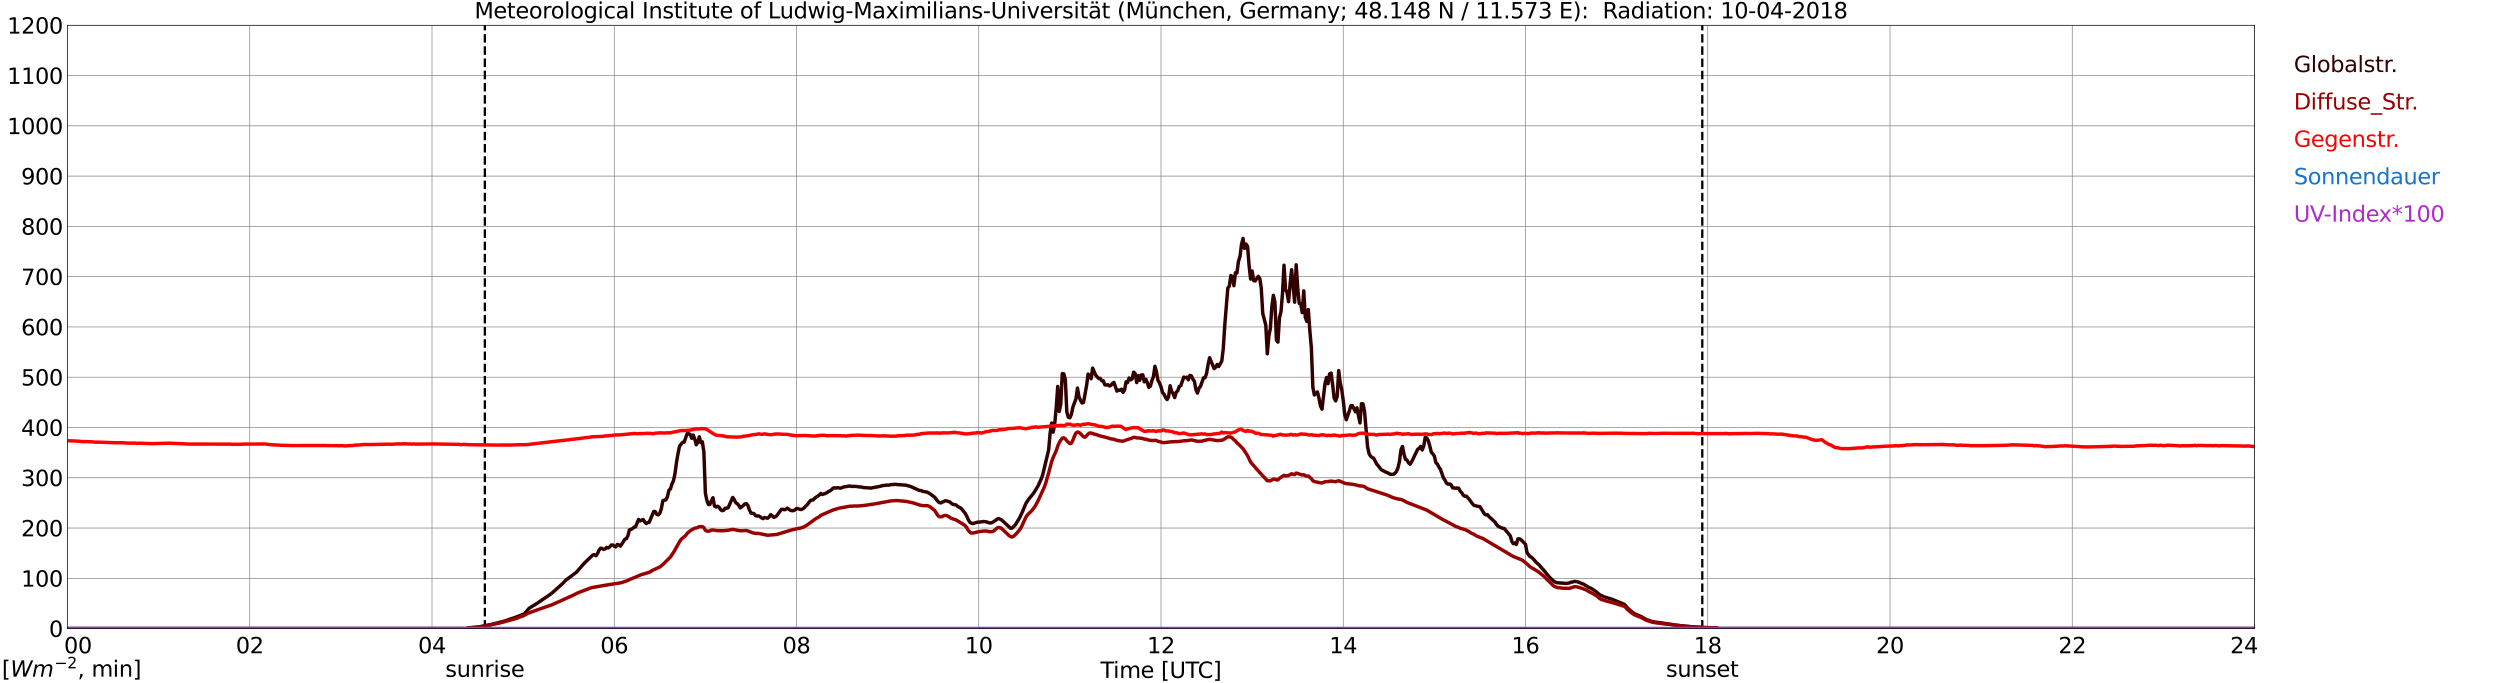 <?xml version="1.0" encoding="utf-8" standalone="no"?>
<!DOCTYPE svg PUBLIC "-//W3C//DTD SVG 1.1//EN"
  "http://www.w3.org/Graphics/SVG/1.1/DTD/svg11.dtd">
<svg xmlns:xlink="http://www.w3.org/1999/xlink" width="1085.4pt" height="296.64pt" viewBox="0 0 1085.4 296.64" xmlns="http://www.w3.org/2000/svg" version="1.1">
 <defs>
  <style type="text/css">*{stroke-linejoin: round; stroke-linecap: butt}</style>
 </defs>
 <g id="figure_1">
  <g id="patch_1">
   <path d="M 0 296.64 
L 1085.4 296.64 
L 1085.4 0 
L 0 0 
z
" style="fill: #ffffff"/>
  </g>
  <g id="axes_1">
   <g id="patch_2">
    <path d="M 29.306 272.909 
L 978.814 272.909 
L 978.814 10.976 
L 29.306 10.976 
z
" style="fill: #ffffff"/>
   </g>
   <g id="patch_3">
    <path d="M 978.814 272.909 
L 978.814 272.909 
L 978.814 10.976 
L 978.814 10.976 
z
" clip-path="url(#pc372b37962)" style="fill: #d3d3d3; opacity: 0.25; stroke: #d3d3d3; stroke-linejoin: miter"/>
   </g>
   <g id="matplotlib.axis_1">
    <g id="xtick_1">
     <g id="line2d_1">
      <path d="M 29.306 272.909 
L 29.306 10.976 
" clip-path="url(#pc372b37962)" style="fill: none; stroke: #808080; stroke-width: 0.3; stroke-linecap: square"/>
     </g>
     <g id="line2d_2"/>
     <g id="text_1">
      <!--    00 -->
      <g transform="translate(18.733 283.627) scale(0.095 -0.095)">
       <defs>
        <path id="DejaVuSans-20" transform="scale(0.016)"/>
        <path id="DejaVuSans-30" d="M 2034 4250 
Q 1547 4250 1301 3770 
Q 1056 3291 1056 2328 
Q 1056 1369 1301 889 
Q 1547 409 2034 409 
Q 2525 409 2770 889 
Q 3016 1369 3016 2328 
Q 3016 3291 2770 3770 
Q 2525 4250 2034 4250 
z
M 2034 4750 
Q 2819 4750 3233 4129 
Q 3647 3509 3647 2328 
Q 3647 1150 3233 529 
Q 2819 -91 2034 -91 
Q 1250 -91 836 529 
Q 422 1150 422 2328 
Q 422 3509 836 4129 
Q 1250 4750 2034 4750 
z
" transform="scale(0.016)"/>
       </defs>
       <use xlink:href="#DejaVuSans-20"/>
       <use xlink:href="#DejaVuSans-20" transform="translate(31.787 0)"/>
       <use xlink:href="#DejaVuSans-20" transform="translate(63.574 0)"/>
       <use xlink:href="#DejaVuSans-30" transform="translate(95.361 0)"/>
       <use xlink:href="#DejaVuSans-30" transform="translate(158.984 0)"/>
      </g>
     </g>
    </g>
    <g id="xtick_2">
     <g id="line2d_3">
      <path d="M 108.431 272.909 
L 108.431 10.976 
" clip-path="url(#pc372b37962)" style="fill: none; stroke: #808080; stroke-width: 0.3; stroke-linecap: square"/>
     </g>
     <g id="line2d_4"/>
     <g id="text_2">
      <!-- 02 -->
      <g transform="translate(102.387 283.627) scale(0.095 -0.095)">
       <defs>
        <path id="DejaVuSans-32" d="M 1228 531 
L 3431 531 
L 3431 0 
L 469 0 
L 469 531 
Q 828 903 1448 1529 
Q 2069 2156 2228 2338 
Q 2531 2678 2651 2914 
Q 2772 3150 2772 3378 
Q 2772 3750 2511 3984 
Q 2250 4219 1831 4219 
Q 1534 4219 1204 4116 
Q 875 4013 500 3803 
L 500 4441 
Q 881 4594 1212 4672 
Q 1544 4750 1819 4750 
Q 2544 4750 2975 4387 
Q 3406 4025 3406 3419 
Q 3406 3131 3298 2873 
Q 3191 2616 2906 2266 
Q 2828 2175 2409 1742 
Q 1991 1309 1228 531 
z
" transform="scale(0.016)"/>
       </defs>
       <use xlink:href="#DejaVuSans-30"/>
       <use xlink:href="#DejaVuSans-32" transform="translate(63.623 0)"/>
      </g>
     </g>
    </g>
    <g id="xtick_3">
     <g id="line2d_5">
      <path d="M 187.557 272.909 
L 187.557 10.976 
" clip-path="url(#pc372b37962)" style="fill: none; stroke: #808080; stroke-width: 0.3; stroke-linecap: square"/>
     </g>
     <g id="line2d_6"/>
     <g id="text_3">
      <!-- 04 -->
      <g transform="translate(181.513 283.627) scale(0.095 -0.095)">
       <defs>
        <path id="DejaVuSans-34" d="M 2419 4116 
L 825 1625 
L 2419 1625 
L 2419 4116 
z
M 2253 4666 
L 3047 4666 
L 3047 1625 
L 3713 1625 
L 3713 1100 
L 3047 1100 
L 3047 0 
L 2419 0 
L 2419 1100 
L 313 1100 
L 313 1709 
L 2253 4666 
z
" transform="scale(0.016)"/>
       </defs>
       <use xlink:href="#DejaVuSans-30"/>
       <use xlink:href="#DejaVuSans-34" transform="translate(63.623 0)"/>
      </g>
     </g>
    </g>
    <g id="xtick_4">
     <g id="line2d_7">
      <path d="M 266.683 272.909 
L 266.683 10.976 
" clip-path="url(#pc372b37962)" style="fill: none; stroke: #808080; stroke-width: 0.3; stroke-linecap: square"/>
     </g>
     <g id="line2d_8"/>
     <g id="text_4">
      <!-- 06 -->
      <g transform="translate(260.638 283.627) scale(0.095 -0.095)">
       <defs>
        <path id="DejaVuSans-36" d="M 2113 2584 
Q 1688 2584 1439 2293 
Q 1191 2003 1191 1497 
Q 1191 994 1439 701 
Q 1688 409 2113 409 
Q 2538 409 2786 701 
Q 3034 994 3034 1497 
Q 3034 2003 2786 2293 
Q 2538 2584 2113 2584 
z
M 3366 4563 
L 3366 3988 
Q 3128 4100 2886 4159 
Q 2644 4219 2406 4219 
Q 1781 4219 1451 3797 
Q 1122 3375 1075 2522 
Q 1259 2794 1537 2939 
Q 1816 3084 2150 3084 
Q 2853 3084 3261 2657 
Q 3669 2231 3669 1497 
Q 3669 778 3244 343 
Q 2819 -91 2113 -91 
Q 1303 -91 875 529 
Q 447 1150 447 2328 
Q 447 3434 972 4092 
Q 1497 4750 2381 4750 
Q 2619 4750 2861 4703 
Q 3103 4656 3366 4563 
z
" transform="scale(0.016)"/>
       </defs>
       <use xlink:href="#DejaVuSans-30"/>
       <use xlink:href="#DejaVuSans-36" transform="translate(63.623 0)"/>
      </g>
     </g>
    </g>
    <g id="xtick_5">
     <g id="line2d_9">
      <path d="M 345.808 272.909 
L 345.808 10.976 
" clip-path="url(#pc372b37962)" style="fill: none; stroke: #808080; stroke-width: 0.3; stroke-linecap: square"/>
     </g>
     <g id="line2d_10"/>
     <g id="text_5">
      <!-- 08 -->
      <g transform="translate(339.764 283.627) scale(0.095 -0.095)">
       <defs>
        <path id="DejaVuSans-38" d="M 2034 2216 
Q 1584 2216 1326 1975 
Q 1069 1734 1069 1313 
Q 1069 891 1326 650 
Q 1584 409 2034 409 
Q 2484 409 2743 651 
Q 3003 894 3003 1313 
Q 3003 1734 2745 1975 
Q 2488 2216 2034 2216 
z
M 1403 2484 
Q 997 2584 770 2862 
Q 544 3141 544 3541 
Q 544 4100 942 4425 
Q 1341 4750 2034 4750 
Q 2731 4750 3128 4425 
Q 3525 4100 3525 3541 
Q 3525 3141 3298 2862 
Q 3072 2584 2669 2484 
Q 3125 2378 3379 2068 
Q 3634 1759 3634 1313 
Q 3634 634 3220 271 
Q 2806 -91 2034 -91 
Q 1263 -91 848 271 
Q 434 634 434 1313 
Q 434 1759 690 2068 
Q 947 2378 1403 2484 
z
M 1172 3481 
Q 1172 3119 1398 2916 
Q 1625 2713 2034 2713 
Q 2441 2713 2670 2916 
Q 2900 3119 2900 3481 
Q 2900 3844 2670 4047 
Q 2441 4250 2034 4250 
Q 1625 4250 1398 4047 
Q 1172 3844 1172 3481 
z
" transform="scale(0.016)"/>
       </defs>
       <use xlink:href="#DejaVuSans-30"/>
       <use xlink:href="#DejaVuSans-38" transform="translate(63.623 0)"/>
      </g>
     </g>
    </g>
    <g id="xtick_6">
     <g id="line2d_11">
      <path d="M 424.934 272.909 
L 424.934 10.976 
" clip-path="url(#pc372b37962)" style="fill: none; stroke: #808080; stroke-width: 0.3; stroke-linecap: square"/>
     </g>
     <g id="line2d_12"/>
     <g id="text_6">
      <!-- 10 -->
      <g transform="translate(418.89 283.627) scale(0.095 -0.095)">
       <defs>
        <path id="DejaVuSans-31" d="M 794 531 
L 1825 531 
L 1825 4091 
L 703 3866 
L 703 4441 
L 1819 4666 
L 2450 4666 
L 2450 531 
L 3481 531 
L 3481 0 
L 794 0 
L 794 531 
z
" transform="scale(0.016)"/>
       </defs>
       <use xlink:href="#DejaVuSans-31"/>
       <use xlink:href="#DejaVuSans-30" transform="translate(63.623 0)"/>
      </g>
     </g>
    </g>
    <g id="xtick_7">
     <g id="line2d_13">
      <path d="M 504.06 272.909 
L 504.06 10.976 
" clip-path="url(#pc372b37962)" style="fill: none; stroke: #808080; stroke-width: 0.3; stroke-linecap: square"/>
     </g>
     <g id="line2d_14"/>
     <g id="text_7">
      <!-- 12 -->
      <g transform="translate(498.015 283.627) scale(0.095 -0.095)">
       <use xlink:href="#DejaVuSans-31"/>
       <use xlink:href="#DejaVuSans-32" transform="translate(63.623 0)"/>
      </g>
     </g>
    </g>
    <g id="xtick_8">
     <g id="line2d_15">
      <path d="M 583.185 272.909 
L 583.185 10.976 
" clip-path="url(#pc372b37962)" style="fill: none; stroke: #808080; stroke-width: 0.3; stroke-linecap: square"/>
     </g>
     <g id="line2d_16"/>
     <g id="text_8">
      <!-- 14 -->
      <g transform="translate(577.141 283.627) scale(0.095 -0.095)">
       <use xlink:href="#DejaVuSans-31"/>
       <use xlink:href="#DejaVuSans-34" transform="translate(63.623 0)"/>
      </g>
     </g>
    </g>
    <g id="xtick_9">
     <g id="line2d_17">
      <path d="M 662.311 272.909 
L 662.311 10.976 
" clip-path="url(#pc372b37962)" style="fill: none; stroke: #808080; stroke-width: 0.3; stroke-linecap: square"/>
     </g>
     <g id="line2d_18"/>
     <g id="text_9">
      <!-- 16 -->
      <g transform="translate(656.267 283.627) scale(0.095 -0.095)">
       <use xlink:href="#DejaVuSans-31"/>
       <use xlink:href="#DejaVuSans-36" transform="translate(63.623 0)"/>
      </g>
     </g>
    </g>
    <g id="xtick_10">
     <g id="line2d_19">
      <path d="M 741.437 272.909 
L 741.437 10.976 
" clip-path="url(#pc372b37962)" style="fill: none; stroke: #808080; stroke-width: 0.3; stroke-linecap: square"/>
     </g>
     <g id="line2d_20"/>
     <g id="text_10">
      <!-- 18 -->
      <g transform="translate(735.392 283.627) scale(0.095 -0.095)">
       <use xlink:href="#DejaVuSans-31"/>
       <use xlink:href="#DejaVuSans-38" transform="translate(63.623 0)"/>
      </g>
     </g>
    </g>
    <g id="xtick_11">
     <g id="line2d_21">
      <path d="M 820.562 272.909 
L 820.562 10.976 
" clip-path="url(#pc372b37962)" style="fill: none; stroke: #808080; stroke-width: 0.3; stroke-linecap: square"/>
     </g>
     <g id="line2d_22"/>
     <g id="text_11">
      <!-- 20 -->
      <g transform="translate(814.518 283.627) scale(0.095 -0.095)">
       <use xlink:href="#DejaVuSans-32"/>
       <use xlink:href="#DejaVuSans-30" transform="translate(63.623 0)"/>
      </g>
     </g>
    </g>
    <g id="xtick_12">
     <g id="line2d_23">
      <path d="M 899.688 272.909 
L 899.688 10.976 
" clip-path="url(#pc372b37962)" style="fill: none; stroke: #808080; stroke-width: 0.3; stroke-linecap: square"/>
     </g>
     <g id="line2d_24"/>
     <g id="text_12">
      <!-- 22 -->
      <g transform="translate(893.644 283.627) scale(0.095 -0.095)">
       <use xlink:href="#DejaVuSans-32"/>
       <use xlink:href="#DejaVuSans-32" transform="translate(63.623 0)"/>
      </g>
     </g>
    </g>
    <g id="xtick_13">
     <g id="line2d_25">
      <path d="M 978.814 272.909 
L 978.814 10.976 
" clip-path="url(#pc372b37962)" style="fill: none; stroke: #808080; stroke-width: 0.3; stroke-linecap: square"/>
     </g>
     <g id="line2d_26"/>
     <g id="text_13">
      <!-- 24    -->
      <g transform="translate(968.241 283.627) scale(0.095 -0.095)">
       <use xlink:href="#DejaVuSans-32"/>
       <use xlink:href="#DejaVuSans-34" transform="translate(63.623 0)"/>
       <use xlink:href="#DejaVuSans-20" transform="translate(127.246 0)"/>
       <use xlink:href="#DejaVuSans-20" transform="translate(159.033 0)"/>
       <use xlink:href="#DejaVuSans-20" transform="translate(190.82 0)"/>
      </g>
     </g>
    </g>
    <g id="text_14">
     <!-- Time [UTC] -->
     <g transform="translate(477.806 294.322) scale(0.095 -0.095)">
      <defs>
       <path id="DejaVuSans-54" d="M -19 4666 
L 3928 4666 
L 3928 4134 
L 2272 4134 
L 2272 0 
L 1638 0 
L 1638 4134 
L -19 4134 
L -19 4666 
z
" transform="scale(0.016)"/>
       <path id="DejaVuSans-69" d="M 603 3500 
L 1178 3500 
L 1178 0 
L 603 0 
L 603 3500 
z
M 603 4863 
L 1178 4863 
L 1178 4134 
L 603 4134 
L 603 4863 
z
" transform="scale(0.016)"/>
       <path id="DejaVuSans-6d" d="M 3328 2828 
Q 3544 3216 3844 3400 
Q 4144 3584 4550 3584 
Q 5097 3584 5394 3201 
Q 5691 2819 5691 2113 
L 5691 0 
L 5113 0 
L 5113 2094 
Q 5113 2597 4934 2840 
Q 4756 3084 4391 3084 
Q 3944 3084 3684 2787 
Q 3425 2491 3425 1978 
L 3425 0 
L 2847 0 
L 2847 2094 
Q 2847 2600 2669 2842 
Q 2491 3084 2119 3084 
Q 1678 3084 1418 2786 
Q 1159 2488 1159 1978 
L 1159 0 
L 581 0 
L 581 3500 
L 1159 3500 
L 1159 2956 
Q 1356 3278 1631 3431 
Q 1906 3584 2284 3584 
Q 2666 3584 2933 3390 
Q 3200 3197 3328 2828 
z
" transform="scale(0.016)"/>
       <path id="DejaVuSans-65" d="M 3597 1894 
L 3597 1613 
L 953 1613 
Q 991 1019 1311 708 
Q 1631 397 2203 397 
Q 2534 397 2845 478 
Q 3156 559 3463 722 
L 3463 178 
Q 3153 47 2828 -22 
Q 2503 -91 2169 -91 
Q 1331 -91 842 396 
Q 353 884 353 1716 
Q 353 2575 817 3079 
Q 1281 3584 2069 3584 
Q 2775 3584 3186 3129 
Q 3597 2675 3597 1894 
z
M 3022 2063 
Q 3016 2534 2758 2815 
Q 2500 3097 2075 3097 
Q 1594 3097 1305 2825 
Q 1016 2553 972 2059 
L 3022 2063 
z
" transform="scale(0.016)"/>
       <path id="DejaVuSans-5b" d="M 550 4863 
L 1875 4863 
L 1875 4416 
L 1125 4416 
L 1125 -397 
L 1875 -397 
L 1875 -844 
L 550 -844 
L 550 4863 
z
" transform="scale(0.016)"/>
       <path id="DejaVuSans-55" d="M 556 4666 
L 1191 4666 
L 1191 1831 
Q 1191 1081 1462 751 
Q 1734 422 2344 422 
Q 2950 422 3222 751 
Q 3494 1081 3494 1831 
L 3494 4666 
L 4128 4666 
L 4128 1753 
Q 4128 841 3676 375 
Q 3225 -91 2344 -91 
Q 1459 -91 1007 375 
Q 556 841 556 1753 
L 556 4666 
z
" transform="scale(0.016)"/>
       <path id="DejaVuSans-43" d="M 4122 4306 
L 4122 3641 
Q 3803 3938 3442 4084 
Q 3081 4231 2675 4231 
Q 1875 4231 1450 3742 
Q 1025 3253 1025 2328 
Q 1025 1406 1450 917 
Q 1875 428 2675 428 
Q 3081 428 3442 575 
Q 3803 722 4122 1019 
L 4122 359 
Q 3791 134 3420 21 
Q 3050 -91 2638 -91 
Q 1578 -91 968 557 
Q 359 1206 359 2328 
Q 359 3453 968 4101 
Q 1578 4750 2638 4750 
Q 3056 4750 3426 4639 
Q 3797 4528 4122 4306 
z
" transform="scale(0.016)"/>
       <path id="DejaVuSans-5d" d="M 1947 4863 
L 1947 -844 
L 622 -844 
L 622 -397 
L 1369 -397 
L 1369 4416 
L 622 4416 
L 622 4863 
L 1947 4863 
z
" transform="scale(0.016)"/>
      </defs>
      <use xlink:href="#DejaVuSans-54"/>
      <use xlink:href="#DejaVuSans-69" transform="translate(57.959 0)"/>
      <use xlink:href="#DejaVuSans-6d" transform="translate(85.742 0)"/>
      <use xlink:href="#DejaVuSans-65" transform="translate(183.154 0)"/>
      <use xlink:href="#DejaVuSans-20" transform="translate(244.678 0)"/>
      <use xlink:href="#DejaVuSans-5b" transform="translate(276.465 0)"/>
      <use xlink:href="#DejaVuSans-55" transform="translate(315.479 0)"/>
      <use xlink:href="#DejaVuSans-54" transform="translate(388.672 0)"/>
      <use xlink:href="#DejaVuSans-43" transform="translate(443.881 0)"/>
      <use xlink:href="#DejaVuSans-5d" transform="translate(513.705 0)"/>
     </g>
    </g>
   </g>
   <g id="matplotlib.axis_2">
    <g id="ytick_1">
     <g id="line2d_27">
      <path d="M 29.306 272.909 
L 978.814 272.909 
" clip-path="url(#pc372b37962)" style="fill: none; stroke: #808080; stroke-width: 0.3; stroke-linecap: square"/>
     </g>
     <g id="line2d_28"/>
     <g id="text_15">
      <!-- 0 -->
      <g transform="translate(21.261 276.518) scale(0.095 -0.095)">
       <use xlink:href="#DejaVuSans-30"/>
      </g>
     </g>
    </g>
    <g id="ytick_2">
     <g id="line2d_29">
      <path d="M 29.306 251.081 
L 978.814 251.081 
" clip-path="url(#pc372b37962)" style="fill: none; stroke: #808080; stroke-width: 0.3; stroke-linecap: square"/>
     </g>
     <g id="line2d_30"/>
     <g id="text_16">
      <!-- 100 -->
      <g transform="translate(9.173 254.69) scale(0.095 -0.095)">
       <use xlink:href="#DejaVuSans-31"/>
       <use xlink:href="#DejaVuSans-30" transform="translate(63.623 0)"/>
       <use xlink:href="#DejaVuSans-30" transform="translate(127.246 0)"/>
      </g>
     </g>
    </g>
    <g id="ytick_3">
     <g id="line2d_31">
      <path d="M 29.306 229.253 
L 978.814 229.253 
" clip-path="url(#pc372b37962)" style="fill: none; stroke: #808080; stroke-width: 0.3; stroke-linecap: square"/>
     </g>
     <g id="line2d_32"/>
     <g id="text_17">
      <!-- 200 -->
      <g transform="translate(9.173 232.863) scale(0.095 -0.095)">
       <use xlink:href="#DejaVuSans-32"/>
       <use xlink:href="#DejaVuSans-30" transform="translate(63.623 0)"/>
       <use xlink:href="#DejaVuSans-30" transform="translate(127.246 0)"/>
      </g>
     </g>
    </g>
    <g id="ytick_4">
     <g id="line2d_33">
      <path d="M 29.306 207.426 
L 978.814 207.426 
" clip-path="url(#pc372b37962)" style="fill: none; stroke: #808080; stroke-width: 0.3; stroke-linecap: square"/>
     </g>
     <g id="line2d_34"/>
     <g id="text_18">
      <!-- 300 -->
      <g transform="translate(9.173 211.035) scale(0.095 -0.095)">
       <defs>
        <path id="DejaVuSans-33" d="M 2597 2516 
Q 3050 2419 3304 2112 
Q 3559 1806 3559 1356 
Q 3559 666 3084 287 
Q 2609 -91 1734 -91 
Q 1441 -91 1130 -33 
Q 819 25 488 141 
L 488 750 
Q 750 597 1062 519 
Q 1375 441 1716 441 
Q 2309 441 2620 675 
Q 2931 909 2931 1356 
Q 2931 1769 2642 2001 
Q 2353 2234 1838 2234 
L 1294 2234 
L 1294 2753 
L 1863 2753 
Q 2328 2753 2575 2939 
Q 2822 3125 2822 3475 
Q 2822 3834 2567 4026 
Q 2313 4219 1838 4219 
Q 1578 4219 1281 4162 
Q 984 4106 628 3988 
L 628 4550 
Q 988 4650 1302 4700 
Q 1616 4750 1894 4750 
Q 2613 4750 3031 4423 
Q 3450 4097 3450 3541 
Q 3450 3153 3228 2886 
Q 3006 2619 2597 2516 
z
" transform="scale(0.016)"/>
       </defs>
       <use xlink:href="#DejaVuSans-33"/>
       <use xlink:href="#DejaVuSans-30" transform="translate(63.623 0)"/>
       <use xlink:href="#DejaVuSans-30" transform="translate(127.246 0)"/>
      </g>
     </g>
    </g>
    <g id="ytick_5">
     <g id="line2d_35">
      <path d="M 29.306 185.598 
L 978.814 185.598 
" clip-path="url(#pc372b37962)" style="fill: none; stroke: #808080; stroke-width: 0.3; stroke-linecap: square"/>
     </g>
     <g id="line2d_36"/>
     <g id="text_19">
      <!-- 400 -->
      <g transform="translate(9.173 189.207) scale(0.095 -0.095)">
       <use xlink:href="#DejaVuSans-34"/>
       <use xlink:href="#DejaVuSans-30" transform="translate(63.623 0)"/>
       <use xlink:href="#DejaVuSans-30" transform="translate(127.246 0)"/>
      </g>
     </g>
    </g>
    <g id="ytick_6">
     <g id="line2d_37">
      <path d="M 29.306 163.77 
L 978.814 163.77 
" clip-path="url(#pc372b37962)" style="fill: none; stroke: #808080; stroke-width: 0.3; stroke-linecap: square"/>
     </g>
     <g id="line2d_38"/>
     <g id="text_20">
      <!-- 500 -->
      <g transform="translate(9.173 167.379) scale(0.095 -0.095)">
       <defs>
        <path id="DejaVuSans-35" d="M 691 4666 
L 3169 4666 
L 3169 4134 
L 1269 4134 
L 1269 2991 
Q 1406 3038 1543 3061 
Q 1681 3084 1819 3084 
Q 2600 3084 3056 2656 
Q 3513 2228 3513 1497 
Q 3513 744 3044 326 
Q 2575 -91 1722 -91 
Q 1428 -91 1123 -41 
Q 819 9 494 109 
L 494 744 
Q 775 591 1075 516 
Q 1375 441 1709 441 
Q 2250 441 2565 725 
Q 2881 1009 2881 1497 
Q 2881 1984 2565 2268 
Q 2250 2553 1709 2553 
Q 1456 2553 1204 2497 
Q 953 2441 691 2322 
L 691 4666 
z
" transform="scale(0.016)"/>
       </defs>
       <use xlink:href="#DejaVuSans-35"/>
       <use xlink:href="#DejaVuSans-30" transform="translate(63.623 0)"/>
       <use xlink:href="#DejaVuSans-30" transform="translate(127.246 0)"/>
      </g>
     </g>
    </g>
    <g id="ytick_7">
     <g id="line2d_39">
      <path d="M 29.306 141.942 
L 978.814 141.942 
" clip-path="url(#pc372b37962)" style="fill: none; stroke: #808080; stroke-width: 0.3; stroke-linecap: square"/>
     </g>
     <g id="line2d_40"/>
     <g id="text_21">
      <!-- 600 -->
      <g transform="translate(9.173 145.551) scale(0.095 -0.095)">
       <use xlink:href="#DejaVuSans-36"/>
       <use xlink:href="#DejaVuSans-30" transform="translate(63.623 0)"/>
       <use xlink:href="#DejaVuSans-30" transform="translate(127.246 0)"/>
      </g>
     </g>
    </g>
    <g id="ytick_8">
     <g id="line2d_41">
      <path d="M 29.306 120.114 
L 978.814 120.114 
" clip-path="url(#pc372b37962)" style="fill: none; stroke: #808080; stroke-width: 0.3; stroke-linecap: square"/>
     </g>
     <g id="line2d_42"/>
     <g id="text_22">
      <!-- 700 -->
      <g transform="translate(9.173 123.724) scale(0.095 -0.095)">
       <defs>
        <path id="DejaVuSans-37" d="M 525 4666 
L 3525 4666 
L 3525 4397 
L 1831 0 
L 1172 0 
L 2766 4134 
L 525 4134 
L 525 4666 
z
" transform="scale(0.016)"/>
       </defs>
       <use xlink:href="#DejaVuSans-37"/>
       <use xlink:href="#DejaVuSans-30" transform="translate(63.623 0)"/>
       <use xlink:href="#DejaVuSans-30" transform="translate(127.246 0)"/>
      </g>
     </g>
    </g>
    <g id="ytick_9">
     <g id="line2d_43">
      <path d="M 29.306 98.287 
L 978.814 98.287 
" clip-path="url(#pc372b37962)" style="fill: none; stroke: #808080; stroke-width: 0.3; stroke-linecap: square"/>
     </g>
     <g id="line2d_44"/>
     <g id="text_23">
      <!-- 800 -->
      <g transform="translate(9.173 101.896) scale(0.095 -0.095)">
       <use xlink:href="#DejaVuSans-38"/>
       <use xlink:href="#DejaVuSans-30" transform="translate(63.623 0)"/>
       <use xlink:href="#DejaVuSans-30" transform="translate(127.246 0)"/>
      </g>
     </g>
    </g>
    <g id="ytick_10">
     <g id="line2d_45">
      <path d="M 29.306 76.459 
L 978.814 76.459 
" clip-path="url(#pc372b37962)" style="fill: none; stroke: #808080; stroke-width: 0.3; stroke-linecap: square"/>
     </g>
     <g id="line2d_46"/>
     <g id="text_24">
      <!-- 900 -->
      <g transform="translate(9.173 80.068) scale(0.095 -0.095)">
       <defs>
        <path id="DejaVuSans-39" d="M 703 97 
L 703 672 
Q 941 559 1184 500 
Q 1428 441 1663 441 
Q 2288 441 2617 861 
Q 2947 1281 2994 2138 
Q 2813 1869 2534 1725 
Q 2256 1581 1919 1581 
Q 1219 1581 811 2004 
Q 403 2428 403 3163 
Q 403 3881 828 4315 
Q 1253 4750 1959 4750 
Q 2769 4750 3195 4129 
Q 3622 3509 3622 2328 
Q 3622 1225 3098 567 
Q 2575 -91 1691 -91 
Q 1453 -91 1209 -44 
Q 966 3 703 97 
z
M 1959 2075 
Q 2384 2075 2632 2365 
Q 2881 2656 2881 3163 
Q 2881 3666 2632 3958 
Q 2384 4250 1959 4250 
Q 1534 4250 1286 3958 
Q 1038 3666 1038 3163 
Q 1038 2656 1286 2365 
Q 1534 2075 1959 2075 
z
" transform="scale(0.016)"/>
       </defs>
       <use xlink:href="#DejaVuSans-39"/>
       <use xlink:href="#DejaVuSans-30" transform="translate(63.623 0)"/>
       <use xlink:href="#DejaVuSans-30" transform="translate(127.246 0)"/>
      </g>
     </g>
    </g>
    <g id="ytick_11">
     <g id="line2d_47">
      <path d="M 29.306 54.631 
L 978.814 54.631 
" clip-path="url(#pc372b37962)" style="fill: none; stroke: #808080; stroke-width: 0.3; stroke-linecap: square"/>
     </g>
     <g id="line2d_48"/>
     <g id="text_25">
      <!-- 1000 -->
      <g transform="translate(3.128 58.24) scale(0.095 -0.095)">
       <use xlink:href="#DejaVuSans-31"/>
       <use xlink:href="#DejaVuSans-30" transform="translate(63.623 0)"/>
       <use xlink:href="#DejaVuSans-30" transform="translate(127.246 0)"/>
       <use xlink:href="#DejaVuSans-30" transform="translate(190.869 0)"/>
      </g>
     </g>
    </g>
    <g id="ytick_12">
     <g id="line2d_49">
      <path d="M 29.306 32.803 
L 978.814 32.803 
" clip-path="url(#pc372b37962)" style="fill: none; stroke: #808080; stroke-width: 0.3; stroke-linecap: square"/>
     </g>
     <g id="line2d_50"/>
     <g id="text_26">
      <!-- 1100 -->
      <g transform="translate(3.128 36.413) scale(0.095 -0.095)">
       <use xlink:href="#DejaVuSans-31"/>
       <use xlink:href="#DejaVuSans-31" transform="translate(63.623 0)"/>
       <use xlink:href="#DejaVuSans-30" transform="translate(127.246 0)"/>
       <use xlink:href="#DejaVuSans-30" transform="translate(190.869 0)"/>
      </g>
     </g>
    </g>
    <g id="ytick_13">
     <g id="line2d_51">
      <path d="M 29.306 10.976 
L 978.814 10.976 
" clip-path="url(#pc372b37962)" style="fill: none; stroke: #808080; stroke-width: 0.3; stroke-linecap: square"/>
     </g>
     <g id="line2d_52"/>
     <g id="text_27">
      <!-- 1200 -->
      <g transform="translate(3.128 14.585) scale(0.095 -0.095)">
       <use xlink:href="#DejaVuSans-31"/>
       <use xlink:href="#DejaVuSans-32" transform="translate(63.623 0)"/>
       <use xlink:href="#DejaVuSans-30" transform="translate(127.246 0)"/>
       <use xlink:href="#DejaVuSans-30" transform="translate(190.869 0)"/>
      </g>
     </g>
    </g>
   </g>
   <g id="line2d_53">
    <path d="M 210.504 272.909 
L 210.504 10.976 
" clip-path="url(#pc372b37962)" style="fill: none; stroke-dasharray: 3.7,1.6; stroke-dashoffset: 0; stroke: #000000"/>
   </g>
   <g id="line2d_54">
    <path d="M 739.063 272.909 
L 739.063 10.976 
" clip-path="url(#pc372b37962)" style="fill: none; stroke-dasharray: 3.7,1.6; stroke-dashoffset: 0; stroke: #000000"/>
   </g>
   <g id="line2d_55">
    <path d="M 29.306 272.909 
L 202.723 272.909 
L 203.382 272.509 
L 204.042 272.59 
L 207.339 272.322 
L 209.976 271.765 
L 213.273 271.145 
L 219.207 269.593 
L 221.845 268.644 
L 223.164 268.251 
L 227.12 266.721 
L 227.779 266.369 
L 229.757 264.053 
L 233.054 262.028 
L 235.692 260.231 
L 238.329 258.452 
L 239.648 257.481 
L 244.264 253.347 
L 245.583 251.983 
L 246.901 250.95 
L 250.198 248.49 
L 251.517 247.001 
L 253.495 244.707 
L 254.814 243.404 
L 256.792 241.523 
L 257.451 240.925 
L 258.111 240.842 
L 258.77 241.254 
L 259.43 240.283 
L 260.089 238.836 
L 260.748 238.011 
L 261.408 238.113 
L 262.067 238.526 
L 262.726 238.321 
L 263.386 237.659 
L 264.045 237.928 
L 264.705 237.452 
L 265.364 236.666 
L 266.023 236.605 
L 266.683 237.142 
L 267.342 237.43 
L 268.002 236.378 
L 268.661 236.563 
L 269.32 237.1 
L 269.98 236.212 
L 271.298 234.103 
L 271.958 233.855 
L 272.617 232.573 
L 273.277 230.03 
L 273.936 229.886 
L 274.595 229.474 
L 275.255 228.895 
L 275.914 228.729 
L 277.233 225.525 
L 277.892 226.167 
L 279.211 225.545 
L 279.87 226.538 
L 280.53 227.282 
L 281.189 226.909 
L 281.849 226.765 
L 283.827 222.052 
L 284.486 222.113 
L 285.145 223.292 
L 285.805 223.519 
L 286.464 222.838 
L 287.124 220.854 
L 287.783 217.423 
L 288.442 217.154 
L 289.102 217.008 
L 289.761 215.665 
L 290.42 212.854 
L 291.08 212.234 
L 291.739 210.126 
L 292.399 208.637 
L 293.058 205.599 
L 293.717 200.7 
L 294.377 196.854 
L 295.036 193.694 
L 296.355 192.039 
L 297.014 191.998 
L 298.333 188.298 
L 298.992 188.32 
L 299.652 188.588 
L 300.311 190.304 
L 300.971 188.876 
L 301.63 190.614 
L 302.289 193.093 
L 302.949 192.081 
L 303.608 189.642 
L 304.267 192.142 
L 304.927 191.812 
L 305.586 196.132 
L 306.246 214.116 
L 306.905 217.237 
L 307.564 219.055 
L 308.224 218.994 
L 308.883 217.359 
L 309.543 216.1 
L 310.202 219.717 
L 310.861 220.129 
L 311.521 219.778 
L 312.18 220.212 
L 312.839 221.225 
L 313.499 221.723 
L 314.158 221.557 
L 314.818 220.647 
L 315.477 220.647 
L 316.136 220.439 
L 318.114 215.975 
L 318.774 216.864 
L 319.433 218.25 
L 320.093 218.682 
L 320.752 219.426 
L 321.411 220.522 
L 322.73 219.468 
L 323.39 218.765 
L 324.049 218.643 
L 324.708 219.448 
L 325.368 221.371 
L 326.027 222.736 
L 327.346 223.004 
L 328.005 223.788 
L 328.665 224.036 
L 329.324 223.975 
L 329.983 224.327 
L 330.643 224.864 
L 331.302 225.152 
L 331.961 224.678 
L 333.28 224.988 
L 333.94 224.429 
L 334.599 223.438 
L 335.258 223.934 
L 335.918 224.595 
L 336.577 224.368 
L 337.236 223.912 
L 339.215 221.184 
L 339.874 221.101 
L 340.533 221.33 
L 341.193 221.081 
L 341.852 220.627 
L 342.512 221.164 
L 343.171 221.557 
L 343.83 221.701 
L 344.49 221.723 
L 345.149 221.349 
L 345.808 220.791 
L 346.468 220.832 
L 347.127 221.101 
L 347.787 221.225 
L 348.446 220.978 
L 349.105 220.503 
L 350.424 219.18 
L 351.743 217.442 
L 352.402 217.091 
L 353.062 217.049 
L 353.721 216.285 
L 355.699 214.941 
L 356.359 214.238 
L 357.018 214.694 
L 358.337 214.238 
L 358.996 213.908 
L 359.655 213.413 
L 360.315 213.103 
L 360.974 212.669 
L 361.634 211.985 
L 362.293 211.739 
L 362.952 211.944 
L 363.612 211.717 
L 364.93 211.944 
L 366.249 211.448 
L 368.887 210.994 
L 369.546 211.18 
L 371.524 211.16 
L 372.843 211.387 
L 374.162 211.47 
L 374.821 211.675 
L 378.118 211.902 
L 382.074 211.16 
L 383.393 210.767 
L 384.053 210.787 
L 384.712 210.621 
L 386.031 210.621 
L 386.69 210.416 
L 388.668 210.27 
L 389.987 210.416 
L 393.284 210.643 
L 395.262 211.18 
L 399.218 212.957 
L 399.878 212.957 
L 400.537 213.308 
L 402.515 213.66 
L 403.834 214.404 
L 405.812 215.893 
L 407.131 217.63 
L 407.79 218.187 
L 408.45 218.352 
L 410.428 217.381 
L 411.087 217.506 
L 412.406 217.94 
L 413.065 218.56 
L 413.725 218.972 
L 415.043 219.221 
L 415.703 219.8 
L 417.022 220.522 
L 417.681 221.164 
L 419 222.816 
L 419.659 223.975 
L 420.318 225.464 
L 420.978 226.621 
L 421.637 227.116 
L 422.297 227.324 
L 424.275 226.745 
L 426.253 226.558 
L 426.912 226.413 
L 428.231 226.558 
L 429.55 227.014 
L 430.209 227.055 
L 430.869 226.806 
L 432.187 225.979 
L 432.847 225.401 
L 433.506 225.091 
L 434.825 225.711 
L 438.781 229.369 
L 439.44 229.266 
L 440.759 227.963 
L 442.737 224.72 
L 444.056 221.845 
L 445.375 218.601 
L 446.694 216.617 
L 448.672 214.238 
L 450.65 211.014 
L 451.969 208.1 
L 452.628 206.384 
L 455.266 195.429 
L 455.925 187.988 
L 456.584 183.646 
L 457.244 187.636 
L 457.903 184.186 
L 458.563 177.094 
L 459.222 167.773 
L 459.881 178.646 
L 460.541 175.502 
L 461.2 162.211 
L 461.859 162.316 
L 462.519 164.816 
L 463.178 178.914 
L 463.838 181.167 
L 464.497 181.374 
L 465.156 179.905 
L 465.816 176.681 
L 467.134 173.167 
L 467.794 168.476 
L 468.453 172.34 
L 469.113 173.787 
L 469.772 174.965 
L 470.431 174.697 
L 471.75 167.339 
L 472.409 162.399 
L 473.728 164.403 
L 474.388 159.815 
L 475.706 162.895 
L 477.025 164.342 
L 477.685 164.279 
L 478.344 165.313 
L 479.003 165.333 
L 479.663 167.07 
L 480.322 167.193 
L 480.981 167.007 
L 481.641 167.566 
L 482.3 167.358 
L 482.96 166.492 
L 483.619 166.036 
L 484.938 169.818 
L 485.597 169.323 
L 486.256 169.467 
L 486.916 168.972 
L 487.575 170.336 
L 488.235 169.364 
L 488.894 165.748 
L 489.553 166.119 
L 490.213 164.113 
L 490.872 164.898 
L 491.532 164.486 
L 492.191 161.572 
L 492.85 162.233 
L 493.51 166.099 
L 494.169 163.039 
L 494.828 165.106 
L 495.488 162.812 
L 496.147 162.729 
L 496.807 165.767 
L 497.466 164.693 
L 498.125 166.14 
L 498.785 168.205 
L 499.444 167.649 
L 500.103 165.272 
L 500.763 163.598 
L 501.422 159.029 
L 502.082 161.448 
L 502.741 165.128 
L 503.4 166.243 
L 504.06 167.937 
L 504.719 170.397 
L 505.379 171.141 
L 506.038 172.569 
L 506.697 173.457 
L 507.357 172.237 
L 508.016 167.463 
L 508.675 169.943 
L 509.335 170.934 
L 509.994 172.61 
L 510.654 170.272 
L 511.313 169.694 
L 511.972 167.793 
L 512.632 167.483 
L 513.95 163.722 
L 514.61 163.969 
L 515.269 163.763 
L 515.929 164.898 
L 516.588 162.997 
L 517.247 163.205 
L 517.907 164.63 
L 518.566 165.56 
L 519.226 169.199 
L 519.885 170.646 
L 520.544 168.598 
L 521.204 167.732 
L 522.522 164.052 
L 523.182 163.99 
L 523.841 162.15 
L 524.501 158.265 
L 525.16 155.307 
L 526.479 158.47 
L 527.138 160.042 
L 527.797 159.422 
L 528.457 158.243 
L 529.116 159.112 
L 530.435 156.818 
L 531.094 151.381 
L 531.754 141.045 
L 533.073 125.048 
L 533.732 124.179 
L 534.391 119.632 
L 535.051 120.108 
L 535.71 124.035 
L 536.369 118.392 
L 537.029 118.536 
L 537.688 113.45 
L 538.348 111.405 
L 539.007 106.153 
L 539.666 103.53 
L 540.326 107.808 
L 540.985 105.968 
L 541.644 106.981 
L 542.304 115.291 
L 542.963 121.182 
L 543.623 117.668 
L 544.282 121.824 
L 544.941 121.987 
L 546.26 119.984 
L 546.919 120.789 
L 547.579 124.965 
L 548.238 136.127 
L 549.557 141.17 
L 550.216 153.614 
L 550.876 145.863 
L 551.535 142.636 
L 552.195 133.026 
L 552.854 128.23 
L 553.513 131.186 
L 554.173 147.783 
L 554.832 148.528 
L 555.491 137.904 
L 556.151 135.342 
L 556.81 127.425 
L 557.47 115.146 
L 558.129 125.687 
L 558.788 127.093 
L 559.448 130.98 
L 560.107 123.352 
L 560.766 117.089 
L 562.085 131.207 
L 562.745 114.961 
L 563.404 124.821 
L 564.063 131.703 
L 564.723 131.805 
L 565.382 135.734 
L 566.042 126.287 
L 566.701 137.697 
L 567.36 139.537 
L 568.02 134.39 
L 568.679 143.547 
L 569.338 151.029 
L 569.998 168.227 
L 570.657 171.473 
L 571.317 170.665 
L 571.976 170.17 
L 572.635 172.815 
L 573.295 176.227 
L 573.954 177.652 
L 575.273 166.429 
L 575.932 163.908 
L 576.592 166.573 
L 577.251 162.336 
L 577.91 161.984 
L 578.57 166.987 
L 579.229 172.857 
L 579.889 174.055 
L 580.548 172.134 
L 581.207 160.911 
L 581.867 166.285 
L 582.526 169.199 
L 583.185 173.953 
L 583.845 180.029 
L 584.504 182.241 
L 585.823 178.438 
L 586.482 176.186 
L 587.142 176.103 
L 588.46 178.748 
L 589.12 177.074 
L 590.439 183.605 
L 591.098 175.256 
L 591.757 175.339 
L 592.417 178.499 
L 593.736 193.921 
L 594.395 196.979 
L 595.054 198.055 
L 595.714 198.633 
L 596.373 198.902 
L 597.692 201.464 
L 598.351 202.189 
L 599.67 203.924 
L 601.648 204.959 
L 602.307 205.186 
L 603.626 205.93 
L 604.945 205.93 
L 605.604 205.496 
L 606.264 204.71 
L 606.923 203.16 
L 607.582 200.369 
L 608.242 195.285 
L 608.901 193.838 
L 609.561 197.247 
L 610.22 199.439 
L 610.879 199.749 
L 611.539 200.947 
L 612.198 201.547 
L 612.858 200.534 
L 615.495 195.058 
L 616.154 194.624 
L 616.814 193.816 
L 617.473 195.346 
L 618.133 193.63 
L 618.792 189.765 
L 619.451 190.158 
L 620.111 191.378 
L 620.77 193.672 
L 621.429 196.381 
L 622.089 197.042 
L 622.748 198.033 
L 623.408 200.886 
L 624.067 201.486 
L 624.726 202.787 
L 625.386 203.822 
L 626.705 207.522 
L 627.364 208.471 
L 628.023 209.755 
L 628.683 210.209 
L 629.342 210.084 
L 630.001 210.436 
L 630.661 211.8 
L 631.32 211.822 
L 631.98 211.985 
L 632.639 211.861 
L 633.298 211.985 
L 633.958 213.225 
L 634.617 213.889 
L 635.276 214.982 
L 635.936 215.458 
L 636.595 215.375 
L 637.914 216.822 
L 639.233 218.662 
L 639.892 219.385 
L 641.211 219.736 
L 642.53 219.985 
L 644.508 223.19 
L 645.167 223.582 
L 645.827 223.458 
L 646.486 224.305 
L 647.805 225.503 
L 649.123 226.723 
L 649.783 227.778 
L 650.442 228.502 
L 652.42 229.391 
L 653.08 229.452 
L 655.717 232.656 
L 656.377 235.053 
L 657.036 236.066 
L 657.695 235.695 
L 658.355 236.378 
L 659.014 233.979 
L 659.674 233.896 
L 660.333 234.289 
L 662.311 236.315 
L 662.97 239.953 
L 664.289 241.689 
L 664.949 241.937 
L 666.267 243.321 
L 666.927 244.129 
L 668.246 245.305 
L 669.564 246.836 
L 670.224 247.538 
L 672.202 249.979 
L 673.521 251.384 
L 674.839 252.519 
L 675.499 252.851 
L 676.158 253.017 
L 680.114 253.305 
L 681.433 253.059 
L 682.092 252.768 
L 682.752 252.685 
L 683.411 252.417 
L 684.73 252.541 
L 686.049 252.995 
L 686.708 253.388 
L 687.368 253.532 
L 690.005 255.165 
L 690.664 255.331 
L 692.643 256.634 
L 694.621 258.286 
L 696.599 259.177 
L 699.896 260.168 
L 705.171 262.359 
L 705.83 262.979 
L 706.49 263.848 
L 707.808 265.088 
L 709.127 266.101 
L 709.786 266.513 
L 712.424 267.65 
L 715.062 269.139 
L 715.721 269.283 
L 717.04 269.801 
L 718.358 270.049 
L 720.337 270.318 
L 722.315 270.586 
L 723.633 270.813 
L 726.271 271.206 
L 728.249 271.536 
L 738.799 272.509 
L 740.118 272.529 
L 745.393 272.612 
L 746.052 272.909 
L 978.154 272.909 
L 978.154 272.909 
" clip-path="url(#pc372b37962)" style="fill: none; stroke: #330000; stroke-width: 1.5; stroke-linecap: square"/>
   </g>
   <g id="line2d_56">
    <path d="M 29.306 272.909 
L 202.723 272.909 
L 203.382 272.557 
L 208.657 272.138 
L 209.976 271.844 
L 211.954 271.507 
L 217.229 270.416 
L 217.889 270.165 
L 218.548 270.08 
L 221.186 269.325 
L 224.482 268.401 
L 225.801 267.814 
L 227.12 267.395 
L 228.439 266.723 
L 229.098 266.304 
L 233.714 264.623 
L 236.351 263.7 
L 238.329 263.03 
L 239.648 262.567 
L 248.88 258.411 
L 250.858 257.405 
L 256.792 255.137 
L 264.045 253.877 
L 268.002 253.29 
L 269.98 252.912 
L 271.298 252.452 
L 272.617 252.031 
L 273.277 251.611 
L 274.595 251.107 
L 278.552 249.429 
L 280.53 248.883 
L 281.849 248.464 
L 282.508 248.169 
L 283.167 247.665 
L 286.464 246.155 
L 287.783 245.105 
L 291.08 241.83 
L 292.399 239.857 
L 295.036 235.199 
L 295.696 234.191 
L 297.674 232.471 
L 298.333 231.589 
L 299.652 230.456 
L 301.63 229.279 
L 302.289 229.238 
L 302.949 229.028 
L 303.608 228.651 
L 304.927 228.651 
L 305.586 229.07 
L 306.246 230.244 
L 306.905 230.58 
L 307.564 230.666 
L 308.224 230.456 
L 308.883 230.12 
L 309.543 230.078 
L 310.861 230.329 
L 312.839 230.412 
L 314.158 230.412 
L 316.136 230.203 
L 318.114 229.825 
L 319.433 230.078 
L 321.411 230.456 
L 324.049 230.329 
L 325.368 230.748 
L 326.686 231.294 
L 328.005 231.589 
L 329.324 231.589 
L 333.28 232.386 
L 337.236 232.049 
L 343.83 230.035 
L 346.468 229.448 
L 347.787 229.197 
L 349.105 228.734 
L 350.424 227.937 
L 354.38 225.041 
L 355.04 224.746 
L 355.699 224.327 
L 356.359 223.74 
L 361.634 221.43 
L 364.271 220.633 
L 368.887 219.793 
L 371.524 219.667 
L 372.184 219.71 
L 374.162 219.542 
L 376.14 219.33 
L 378.118 218.996 
L 379.437 218.828 
L 386.69 217.484 
L 389.328 217.316 
L 391.306 217.484 
L 393.284 217.652 
L 396.581 218.366 
L 398.559 219.038 
L 399.878 219.416 
L 401.196 219.542 
L 402.515 219.498 
L 403.175 219.71 
L 403.834 220.044 
L 405.812 221.64 
L 407.131 223.74 
L 407.79 224.327 
L 408.45 224.41 
L 409.109 224.242 
L 409.768 223.864 
L 410.428 223.781 
L 411.087 223.864 
L 411.746 224.2 
L 413.065 225.082 
L 414.384 225.501 
L 415.043 225.713 
L 418.34 227.728 
L 419 228.188 
L 419.659 228.987 
L 420.318 230.161 
L 420.978 230.958 
L 421.637 231.379 
L 422.297 231.462 
L 424.275 231.002 
L 425.593 230.748 
L 426.912 230.58 
L 428.231 230.539 
L 429.55 230.834 
L 430.209 230.875 
L 430.869 230.79 
L 431.528 230.456 
L 432.847 229.279 
L 433.506 228.987 
L 434.165 229.111 
L 434.825 229.406 
L 438.122 232.554 
L 438.781 232.973 
L 439.44 233.141 
L 440.1 232.807 
L 441.419 231.504 
L 442.737 229.952 
L 443.397 228.902 
L 445.375 224.578 
L 446.034 223.613 
L 447.353 222.312 
L 448.012 221.681 
L 449.331 219.92 
L 450.65 217.484 
L 453.287 211.734 
L 453.947 209.971 
L 455.266 205.396 
L 456.584 200.399 
L 457.244 198.594 
L 458.563 195.7 
L 459.222 193.683 
L 459.881 192.214 
L 460.541 191.081 
L 461.2 190.243 
L 461.859 190.075 
L 462.519 190.535 
L 463.178 191.417 
L 464.497 192.591 
L 465.156 192.382 
L 465.816 191.122 
L 466.475 189.361 
L 467.134 188.016 
L 467.794 187.597 
L 468.453 187.765 
L 469.113 188.269 
L 470.431 189.653 
L 471.091 189.821 
L 471.75 189.234 
L 472.409 188.438 
L 473.069 187.975 
L 473.728 188.016 
L 474.388 188.184 
L 475.047 188.479 
L 475.706 188.606 
L 477.685 189.276 
L 478.344 189.485 
L 479.663 189.738 
L 481.641 190.326 
L 482.3 190.535 
L 483.619 190.703 
L 484.938 191.207 
L 486.916 191.5 
L 487.575 191.544 
L 489.553 190.83 
L 490.872 190.409 
L 492.191 189.907 
L 492.85 189.907 
L 493.51 190.116 
L 494.169 190.116 
L 495.488 190.284 
L 496.147 190.367 
L 496.807 190.662 
L 497.466 190.662 
L 498.785 191.081 
L 500.763 191.29 
L 501.422 191.166 
L 502.082 191.249 
L 502.741 191.585 
L 504.06 191.921 
L 504.719 192.131 
L 505.379 192.172 
L 508.675 191.795 
L 511.313 191.712 
L 513.291 191.5 
L 513.95 191.376 
L 515.269 191.29 
L 516.588 191.122 
L 517.247 190.998 
L 519.885 191.585 
L 521.863 191.544 
L 522.522 191.29 
L 525.16 190.745 
L 528.457 191.29 
L 530.435 191.122 
L 531.094 190.913 
L 533.073 189.653 
L 533.732 189.653 
L 534.391 189.78 
L 535.051 190.199 
L 535.71 190.913 
L 536.369 191.417 
L 537.029 192.257 
L 537.688 192.803 
L 539.007 194.146 
L 539.666 194.818 
L 541.644 197.839 
L 542.963 200.611 
L 545.601 203.673 
L 550.216 208.711 
L 551.535 208.753 
L 552.854 208.039 
L 553.513 208.039 
L 554.173 208.375 
L 554.832 208.334 
L 555.491 207.661 
L 557.47 206.36 
L 558.129 206.614 
L 559.448 206.445 
L 560.766 205.688 
L 562.085 206.068 
L 562.745 205.396 
L 563.404 205.522 
L 564.063 205.815 
L 565.382 206.234 
L 566.042 206.109 
L 566.701 206.528 
L 567.36 206.696 
L 568.02 206.655 
L 569.338 207.829 
L 569.998 208.711 
L 570.657 209.089 
L 571.976 209.342 
L 573.295 209.634 
L 573.954 209.676 
L 575.273 209.174 
L 575.932 209.089 
L 576.592 209.13 
L 577.251 208.921 
L 577.91 208.879 
L 579.889 209.13 
L 581.207 208.711 
L 583.845 209.803 
L 584.504 209.971 
L 587.142 210.222 
L 589.779 210.811 
L 590.439 211.021 
L 591.098 210.979 
L 591.757 211.062 
L 592.417 211.313 
L 593.736 212.195 
L 602.307 214.965 
L 604.945 216.1 
L 606.923 216.646 
L 608.242 216.814 
L 608.901 217.065 
L 610.879 218.115 
L 612.858 218.911 
L 614.176 219.416 
L 619.451 221.472 
L 624.726 224.578 
L 626.045 225.377 
L 631.32 228.147 
L 631.98 228.566 
L 633.298 228.987 
L 633.958 229.365 
L 634.617 229.489 
L 635.276 229.742 
L 635.936 229.867 
L 637.914 230.875 
L 638.573 231.379 
L 639.892 231.966 
L 641.211 232.763 
L 643.848 233.813 
L 649.783 237.338 
L 654.399 240.067 
L 655.717 240.866 
L 657.036 241.621 
L 660.992 243.216 
L 662.97 244.854 
L 664.289 246.069 
L 667.586 248.043 
L 670.224 250.101 
L 670.883 250.73 
L 671.542 251.526 
L 673.521 253.375 
L 674.18 254.089 
L 674.839 254.591 
L 676.158 255.095 
L 678.796 255.39 
L 681.433 255.431 
L 683.411 254.759 
L 684.071 254.718 
L 685.389 254.969 
L 688.027 255.85 
L 688.686 256.145 
L 690.005 256.942 
L 691.324 257.573 
L 693.302 258.788 
L 694.621 259.923 
L 695.28 260.301 
L 698.577 261.266 
L 699.896 261.561 
L 705.171 263.239 
L 705.83 263.743 
L 706.49 264.54 
L 708.468 266.177 
L 709.786 267.017 
L 712.424 268.065 
L 715.062 269.41 
L 717.699 270.207 
L 719.677 270.501 
L 720.337 270.501 
L 722.315 270.837 
L 724.952 271.088 
L 732.865 272.012 
L 741.437 272.474 
L 744.734 272.557 
L 745.393 272.599 
L 746.052 272.909 
L 978.154 272.909 
L 978.154 272.909 
" clip-path="url(#pc372b37962)" style="fill: none; stroke: #990000; stroke-width: 1.5; stroke-linecap: square"/>
   </g>
   <g id="line2d_57">
    <path d="M 29.306 191.341 
L 33.921 191.522 
L 35.9 191.729 
L 37.878 191.738 
L 40.515 191.858 
L 41.175 191.998 
L 42.493 191.958 
L 49.747 192.203 
L 53.703 192.222 
L 54.362 192.358 
L 57.659 192.388 
L 58.319 192.338 
L 59.637 192.508 
L 60.297 192.412 
L 65.572 192.6 
L 66.89 192.607 
L 69.528 192.511 
L 70.847 192.469 
L 73.484 192.417 
L 82.056 192.794 
L 99.86 192.823 
L 101.178 192.923 
L 101.838 192.855 
L 103.156 192.912 
L 106.453 192.797 
L 108.431 192.799 
L 115.025 192.751 
L 117.663 193.069 
L 119.641 193.165 
L 121.619 193.303 
L 126.894 193.445 
L 141.4 193.44 
L 142.719 193.471 
L 146.676 193.486 
L 147.335 193.55 
L 147.994 193.438 
L 149.972 193.615 
L 151.291 193.488 
L 153.269 193.434 
L 154.588 193.181 
L 155.247 193.253 
L 157.885 193.002 
L 161.182 193.006 
L 168.435 192.838 
L 169.754 192.893 
L 172.391 192.733 
L 173.71 192.711 
L 174.37 192.777 
L 175.029 192.659 
L 178.985 192.794 
L 179.645 192.729 
L 180.304 192.825 
L 181.623 192.805 
L 188.217 192.744 
L 199.426 192.932 
L 200.085 193.063 
L 201.404 192.919 
L 203.382 193.069 
L 215.251 193.222 
L 219.867 193.207 
L 221.186 193.227 
L 224.482 193.113 
L 226.461 193.069 
L 227.779 193.069 
L 229.757 192.943 
L 231.736 192.679 
L 244.264 191.218 
L 246.242 191.022 
L 247.561 190.85 
L 252.176 190.313 
L 254.155 190.007 
L 256.133 189.824 
L 256.792 189.656 
L 259.43 189.546 
L 262.067 189.433 
L 262.726 189.252 
L 264.045 189.215 
L 266.683 188.9 
L 267.342 188.813 
L 268.661 188.83 
L 271.298 188.601 
L 275.255 188.197 
L 276.573 188.287 
L 277.233 188.331 
L 277.892 188.208 
L 278.552 188.272 
L 281.189 188.112 
L 283.827 188.285 
L 284.486 188.066 
L 285.145 188.058 
L 286.464 187.912 
L 288.442 187.999 
L 289.761 187.909 
L 291.08 187.885 
L 295.696 186.923 
L 297.014 186.936 
L 298.333 186.859 
L 299.652 186.737 
L 301.63 186.266 
L 302.949 186.213 
L 303.608 186.229 
L 304.267 186.085 
L 306.246 186.141 
L 306.905 186.449 
L 309.543 188.226 
L 310.861 188.911 
L 314.158 189.263 
L 315.477 189.621 
L 317.455 189.697 
L 320.093 189.782 
L 322.071 189.616 
L 322.73 189.389 
L 323.39 189.381 
L 324.708 189.173 
L 325.368 189.103 
L 326.027 188.868 
L 328.665 188.545 
L 329.324 188.355 
L 330.643 188.612 
L 331.961 188.366 
L 333.28 188.608 
L 334.599 188.728 
L 335.258 188.675 
L 336.577 188.422 
L 337.896 188.414 
L 339.874 188.562 
L 341.852 188.593 
L 343.171 188.865 
L 345.808 189.195 
L 347.127 189.125 
L 348.446 189.112 
L 349.105 189.044 
L 353.062 189.304 
L 354.38 189.287 
L 355.04 189.103 
L 355.699 189.129 
L 356.359 188.951 
L 357.018 189.033 
L 357.677 188.966 
L 358.996 189.156 
L 360.974 189.125 
L 362.293 189.138 
L 363.612 189.138 
L 367.568 189.293 
L 368.227 189.143 
L 368.887 189.158 
L 369.546 189.003 
L 371.524 188.977 
L 372.184 188.898 
L 376.14 189.086 
L 378.118 189.079 
L 382.074 189.311 
L 383.393 189.195 
L 387.349 189.394 
L 388.009 189.332 
L 388.668 189.387 
L 390.646 189.11 
L 391.306 189.197 
L 391.965 189.09 
L 392.624 189.127 
L 393.284 188.955 
L 397.24 188.883 
L 397.899 188.63 
L 399.218 188.54 
L 399.878 188.261 
L 403.175 188.001 
L 406.471 187.986 
L 407.131 187.914 
L 407.79 188.101 
L 409.109 187.931 
L 411.746 187.962 
L 414.384 187.68 
L 415.703 187.927 
L 416.362 187.929 
L 419 188.372 
L 419.659 188.4 
L 422.956 188.005 
L 423.615 188.005 
L 424.275 187.809 
L 425.593 187.929 
L 426.253 188.001 
L 428.231 187.372 
L 428.89 187.379 
L 430.869 186.877 
L 432.187 186.907 
L 432.847 186.87 
L 433.506 186.63 
L 436.144 186.432 
L 436.803 186.303 
L 437.462 186.047 
L 439.44 186.03 
L 441.419 185.794 
L 442.078 185.794 
L 442.737 185.661 
L 444.056 185.973 
L 445.375 186.117 
L 447.353 185.737 
L 448.012 185.478 
L 448.672 185.558 
L 449.331 185.353 
L 449.991 185.36 
L 450.65 185.506 
L 454.606 185.157 
L 455.266 185.181 
L 455.925 184.96 
L 459.222 184.838 
L 460.541 184.661 
L 461.859 184.808 
L 462.519 184.631 
L 463.178 184.144 
L 464.497 184.175 
L 465.156 184.452 
L 466.475 184.661 
L 467.794 184.327 
L 469.113 184.685 
L 469.772 184.316 
L 470.431 184.177 
L 471.091 184.216 
L 472.409 183.943 
L 473.728 184.212 
L 474.388 184.371 
L 475.047 184.351 
L 477.025 185.059 
L 478.344 185.124 
L 479.663 185.478 
L 480.981 185.62 
L 482.96 185.03 
L 484.278 185.139 
L 484.938 184.978 
L 485.597 185.08 
L 486.256 184.971 
L 486.916 185.268 
L 488.235 186.152 
L 488.894 186.493 
L 489.553 186.157 
L 492.191 185.615 
L 492.85 185.716 
L 494.169 185.674 
L 495.488 186.552 
L 496.807 187.272 
L 497.466 187.289 
L 498.125 187.034 
L 500.103 187.137 
L 500.763 186.962 
L 501.422 187.23 
L 502.082 187.248 
L 502.741 187.06 
L 504.06 187.1 
L 504.719 186.709 
L 505.379 186.683 
L 506.038 187.089 
L 507.357 187.124 
L 509.335 187.506 
L 509.994 187.922 
L 510.654 187.855 
L 511.972 188.269 
L 513.95 187.99 
L 516.588 188.828 
L 521.863 188.368 
L 522.522 188.501 
L 523.182 188.39 
L 523.841 188.689 
L 525.819 188.651 
L 527.138 188.363 
L 527.797 188.352 
L 528.457 188.226 
L 529.116 188.235 
L 529.776 188.056 
L 530.435 187.584 
L 531.094 187.988 
L 531.754 187.822 
L 534.391 188.021 
L 536.369 187.462 
L 537.029 186.979 
L 538.348 186.394 
L 539.007 186.322 
L 539.666 186.912 
L 540.985 187.324 
L 541.644 186.864 
L 542.304 187.233 
L 542.963 187.152 
L 544.282 187.58 
L 544.941 188.025 
L 545.601 188.158 
L 546.26 188.064 
L 547.579 188.658 
L 550.216 188.806 
L 552.195 189.005 
L 552.854 189.383 
L 553.513 189.06 
L 554.173 188.992 
L 555.491 188.627 
L 556.151 188.551 
L 556.81 188.874 
L 559.448 188.883 
L 560.107 188.645 
L 560.766 188.593 
L 561.426 188.929 
L 562.085 188.691 
L 562.745 188.9 
L 563.404 188.806 
L 564.723 188.427 
L 565.382 188.411 
L 566.042 188.575 
L 566.701 188.501 
L 568.02 188.787 
L 568.679 188.894 
L 569.338 188.693 
L 569.998 188.92 
L 571.317 188.975 
L 572.635 189.125 
L 573.295 188.857 
L 573.954 188.767 
L 575.273 188.905 
L 575.932 189.173 
L 576.592 188.961 
L 577.91 189.105 
L 579.229 188.841 
L 579.889 189.036 
L 580.548 189.062 
L 581.207 189.256 
L 581.867 189.328 
L 582.526 189.09 
L 583.185 189.114 
L 585.164 188.913 
L 586.482 188.826 
L 587.142 189.044 
L 587.801 188.854 
L 588.46 188.942 
L 589.779 188.237 
L 591.098 188.06 
L 592.417 188.136 
L 593.076 188.66 
L 593.736 188.488 
L 595.714 188.601 
L 596.373 188.558 
L 597.692 188.918 
L 598.351 188.658 
L 602.307 188.529 
L 602.967 188.472 
L 603.626 188.623 
L 604.286 188.446 
L 605.604 188.355 
L 606.264 188.071 
L 606.923 188.221 
L 608.242 188.335 
L 608.901 188.623 
L 609.561 188.394 
L 610.22 188.464 
L 611.539 188.309 
L 612.858 188.651 
L 614.176 188.512 
L 617.473 188.527 
L 618.792 188.385 
L 619.451 188.381 
L 620.111 188.603 
L 621.429 188.697 
L 622.089 188.398 
L 622.748 188.269 
L 623.408 188.302 
L 624.067 188.132 
L 624.726 188.339 
L 625.386 188.208 
L 626.045 188.208 
L 626.705 188.014 
L 627.364 188.042 
L 628.023 188.204 
L 629.342 188.018 
L 630.661 188.385 
L 633.298 188.152 
L 633.958 188.145 
L 634.617 188.021 
L 635.276 188.125 
L 637.255 187.863 
L 637.914 187.752 
L 639.892 188.149 
L 640.552 188.042 
L 641.211 188.093 
L 641.87 188.346 
L 643.848 188.112 
L 644.508 188.154 
L 645.167 187.936 
L 649.123 188.08 
L 649.783 188.278 
L 650.442 188.123 
L 653.739 188.143 
L 659.014 187.868 
L 659.674 188.121 
L 660.333 188.051 
L 660.992 188.278 
L 661.652 188.143 
L 663.63 188.245 
L 664.949 187.984 
L 666.267 188.036 
L 666.927 188.023 
L 667.586 187.892 
L 668.905 187.949 
L 669.564 188.049 
L 670.224 187.916 
L 670.883 188.082 
L 673.521 187.957 
L 674.839 187.968 
L 676.158 187.905 
L 677.477 187.97 
L 686.708 188.005 
L 687.368 187.922 
L 690.005 188.178 
L 691.324 188.056 
L 691.983 188.117 
L 692.643 188.053 
L 693.302 188.169 
L 701.215 188.064 
L 703.193 188.099 
L 703.852 188.062 
L 705.171 188.173 
L 711.105 188.208 
L 712.424 188.252 
L 715.062 188.25 
L 715.721 188.125 
L 718.358 188.213 
L 719.677 188.189 
L 720.996 188.143 
L 722.315 188.106 
L 724.952 188.123 
L 726.271 188.158 
L 732.205 188.125 
L 734.184 188.147 
L 734.843 188.086 
L 736.162 188.202 
L 736.821 188.285 
L 738.799 188.237 
L 748.69 188.252 
L 749.349 188.147 
L 750.668 188.339 
L 751.987 188.28 
L 758.581 188.182 
L 759.899 188.23 
L 763.196 188.13 
L 764.515 188.191 
L 767.812 188.245 
L 768.471 188.431 
L 769.131 188.331 
L 771.768 188.501 
L 773.746 188.488 
L 778.362 189.221 
L 780.34 189.295 
L 781 189.542 
L 782.318 189.653 
L 784.296 189.904 
L 786.275 190.692 
L 788.253 191.223 
L 790.231 190.998 
L 790.89 190.893 
L 791.55 191.288 
L 792.209 191.897 
L 794.187 193.039 
L 794.847 193.152 
L 795.506 193.613 
L 796.825 194.311 
L 798.143 194.466 
L 799.462 194.761 
L 800.781 194.805 
L 801.44 194.733 
L 802.1 194.818 
L 807.375 194.458 
L 808.694 194.425 
L 810.672 194.001 
L 811.331 194.121 
L 812.65 194.141 
L 813.309 193.986 
L 813.969 194.041 
L 815.287 193.879 
L 815.947 193.934 
L 817.265 193.785 
L 822.541 193.593 
L 823.2 193.443 
L 823.859 193.609 
L 827.156 193.323 
L 827.816 193.157 
L 829.134 193.187 
L 831.772 193.021 
L 833.091 193.098 
L 841.003 193.017 
L 842.322 193.019 
L 842.981 192.943 
L 846.278 193.144 
L 846.938 193.174 
L 847.597 193.087 
L 848.916 193.224 
L 849.575 193.368 
L 850.894 193.248 
L 852.213 193.329 
L 854.85 193.39 
L 855.51 193.493 
L 857.488 193.502 
L 861.444 193.497 
L 862.763 193.471 
L 871.335 193.314 
L 871.994 193.2 
L 872.653 193.255 
L 873.313 193.102 
L 882.544 193.377 
L 883.204 193.578 
L 883.863 193.46 
L 885.841 193.624 
L 887.819 193.919 
L 888.479 193.947 
L 889.138 193.816 
L 889.797 193.912 
L 893.754 193.689 
L 894.413 193.598 
L 895.732 193.654 
L 896.391 193.526 
L 904.963 194.03 
L 907.601 194.012 
L 912.876 193.886 
L 916.173 193.774 
L 918.151 193.674 
L 920.788 193.82 
L 926.723 193.731 
L 927.382 193.589 
L 931.998 193.41 
L 932.657 193.294 
L 935.295 193.349 
L 935.954 193.299 
L 937.273 193.46 
L 937.932 193.275 
L 939.251 193.515 
L 940.57 193.344 
L 941.229 193.292 
L 942.548 193.353 
L 945.845 193.515 
L 946.504 193.643 
L 947.163 193.521 
L 949.142 193.534 
L 950.46 193.519 
L 951.779 193.488 
L 953.098 193.327 
L 953.757 193.523 
L 954.417 193.382 
L 957.054 193.43 
L 957.714 193.497 
L 959.032 193.46 
L 961.01 193.491 
L 962.329 193.432 
L 962.989 193.569 
L 964.967 193.464 
L 966.945 193.521 
L 969.582 193.569 
L 972.22 193.613 
L 973.539 193.63 
L 974.198 193.694 
L 976.176 193.626 
L 978.154 193.836 
L 978.154 193.836 
" clip-path="url(#pc372b37962)" style="fill: none; stroke: #ff0000; stroke-width: 1.5; stroke-linecap: square"/>
   </g>
   <g id="line2d_58">
    <path d="M 29.306 272.909 
L 978.154 272.909 
L 978.154 272.909 
" clip-path="url(#pc372b37962)" style="fill: none; stroke: #1773cc; stroke-width: 1.5; stroke-linecap: square"/>
   </g>
   <g id="line2d_59">
    <path d="M 29.306 272.909 
L 978.154 272.909 
L 978.154 272.909 
" clip-path="url(#pc372b37962)" style="fill: none; stroke: #b02bcc; stroke-width: 1.5; stroke-linecap: square"/>
   </g>
   <g id="patch_4">
    <path d="M 29.306 272.909 
L 29.306 10.976 
" style="fill: none; stroke: #000000; stroke-width: 0.3; stroke-linejoin: miter; stroke-linecap: square"/>
   </g>
   <g id="patch_5">
    <path d="M 978.814 272.909 
L 978.814 10.976 
" style="fill: none; stroke: #000000; stroke-width: 0.3; stroke-linejoin: miter; stroke-linecap: square"/>
   </g>
   <g id="patch_6">
    <path d="M 29.306 272.909 
L 978.814 272.909 
" style="fill: none; stroke: #000000; stroke-width: 0.3; stroke-linejoin: miter; stroke-linecap: square"/>
   </g>
   <g id="patch_7">
    <path d="M 29.306 10.976 
L 978.814 10.976 
" style="fill: none; stroke: #000000; stroke-width: 0.3; stroke-linejoin: miter; stroke-linecap: square"/>
   </g>
   <g id="text_28">
    <!-- sunrise -->
    <g transform="translate(193.339 293.863) scale(0.095 -0.095)">
     <defs>
      <path id="DejaVuSans-73" d="M 2834 3397 
L 2834 2853 
Q 2591 2978 2328 3040 
Q 2066 3103 1784 3103 
Q 1356 3103 1142 2972 
Q 928 2841 928 2578 
Q 928 2378 1081 2264 
Q 1234 2150 1697 2047 
L 1894 2003 
Q 2506 1872 2764 1633 
Q 3022 1394 3022 966 
Q 3022 478 2636 193 
Q 2250 -91 1575 -91 
Q 1294 -91 989 -36 
Q 684 19 347 128 
L 347 722 
Q 666 556 975 473 
Q 1284 391 1588 391 
Q 1994 391 2212 530 
Q 2431 669 2431 922 
Q 2431 1156 2273 1281 
Q 2116 1406 1581 1522 
L 1381 1569 
Q 847 1681 609 1914 
Q 372 2147 372 2553 
Q 372 3047 722 3315 
Q 1072 3584 1716 3584 
Q 2034 3584 2315 3537 
Q 2597 3491 2834 3397 
z
" transform="scale(0.016)"/>
      <path id="DejaVuSans-75" d="M 544 1381 
L 544 3500 
L 1119 3500 
L 1119 1403 
Q 1119 906 1312 657 
Q 1506 409 1894 409 
Q 2359 409 2629 706 
Q 2900 1003 2900 1516 
L 2900 3500 
L 3475 3500 
L 3475 0 
L 2900 0 
L 2900 538 
Q 2691 219 2414 64 
Q 2138 -91 1772 -91 
Q 1169 -91 856 284 
Q 544 659 544 1381 
z
M 1991 3584 
L 1991 3584 
z
" transform="scale(0.016)"/>
      <path id="DejaVuSans-6e" d="M 3513 2113 
L 3513 0 
L 2938 0 
L 2938 2094 
Q 2938 2591 2744 2837 
Q 2550 3084 2163 3084 
Q 1697 3084 1428 2787 
Q 1159 2491 1159 1978 
L 1159 0 
L 581 0 
L 581 3500 
L 1159 3500 
L 1159 2956 
Q 1366 3272 1645 3428 
Q 1925 3584 2291 3584 
Q 2894 3584 3203 3211 
Q 3513 2838 3513 2113 
z
" transform="scale(0.016)"/>
      <path id="DejaVuSans-72" d="M 2631 2963 
Q 2534 3019 2420 3045 
Q 2306 3072 2169 3072 
Q 1681 3072 1420 2755 
Q 1159 2438 1159 1844 
L 1159 0 
L 581 0 
L 581 3500 
L 1159 3500 
L 1159 2956 
Q 1341 3275 1631 3429 
Q 1922 3584 2338 3584 
Q 2397 3584 2469 3576 
Q 2541 3569 2628 3553 
L 2631 2963 
z
" transform="scale(0.016)"/>
     </defs>
     <use xlink:href="#DejaVuSans-73"/>
     <use xlink:href="#DejaVuSans-75" transform="translate(52.1 0)"/>
     <use xlink:href="#DejaVuSans-6e" transform="translate(115.479 0)"/>
     <use xlink:href="#DejaVuSans-72" transform="translate(178.857 0)"/>
     <use xlink:href="#DejaVuSans-69" transform="translate(219.971 0)"/>
     <use xlink:href="#DejaVuSans-73" transform="translate(247.754 0)"/>
     <use xlink:href="#DejaVuSans-65" transform="translate(299.854 0)"/>
    </g>
   </g>
   <g id="text_29">
    <!-- sunset -->
    <g transform="translate(723.309 293.863) scale(0.095 -0.095)">
     <defs>
      <path id="DejaVuSans-74" d="M 1172 4494 
L 1172 3500 
L 2356 3500 
L 2356 3053 
L 1172 3053 
L 1172 1153 
Q 1172 725 1289 603 
Q 1406 481 1766 481 
L 2356 481 
L 2356 0 
L 1766 0 
Q 1100 0 847 248 
Q 594 497 594 1153 
L 594 3053 
L 172 3053 
L 172 3500 
L 594 3500 
L 594 4494 
L 1172 4494 
z
" transform="scale(0.016)"/>
     </defs>
     <use xlink:href="#DejaVuSans-73"/>
     <use xlink:href="#DejaVuSans-75" transform="translate(52.1 0)"/>
     <use xlink:href="#DejaVuSans-6e" transform="translate(115.479 0)"/>
     <use xlink:href="#DejaVuSans-73" transform="translate(178.857 0)"/>
     <use xlink:href="#DejaVuSans-65" transform="translate(230.957 0)"/>
     <use xlink:href="#DejaVuSans-74" transform="translate(292.48 0)"/>
    </g>
   </g>
   <g id="text_30">
    <!-- [$Wm^{-2}$, min] -->
    <g transform="translate(0.821 293.863) scale(0.095 -0.095)">
     <defs>
      <path id="DejaVuSans-Oblique-57" d="M 616 4666 
L 1228 4666 
L 1453 697 
L 3213 4666 
L 3916 4666 
L 4147 697 
L 5888 4666 
L 6528 4666 
L 4453 0 
L 3659 0 
L 3444 3891 
L 1697 0 
L 903 0 
L 616 4666 
z
" transform="scale(0.016)"/>
      <path id="DejaVuSans-Oblique-6d" d="M 5747 2113 
L 5338 0 
L 4763 0 
L 5166 2094 
Q 5191 2228 5203 2325 
Q 5216 2422 5216 2491 
Q 5216 2772 5059 2928 
Q 4903 3084 4622 3084 
Q 4203 3084 3875 2770 
Q 3547 2456 3450 1953 
L 3066 0 
L 2491 0 
L 2900 2094 
Q 2925 2209 2937 2307 
Q 2950 2406 2950 2484 
Q 2950 2769 2794 2926 
Q 2638 3084 2363 3084 
Q 1938 3084 1609 2770 
Q 1281 2456 1184 1953 
L 800 0 
L 225 0 
L 909 3500 
L 1484 3500 
L 1375 2956 
Q 1609 3263 1923 3423 
Q 2238 3584 2597 3584 
Q 2978 3584 3223 3384 
Q 3469 3184 3519 2828 
Q 3781 3197 4126 3390 
Q 4472 3584 4856 3584 
Q 5306 3584 5551 3325 
Q 5797 3066 5797 2591 
Q 5797 2488 5784 2364 
Q 5772 2241 5747 2113 
z
" transform="scale(0.016)"/>
      <path id="DejaVuSans-2212" d="M 678 2272 
L 4684 2272 
L 4684 1741 
L 678 1741 
L 678 2272 
z
" transform="scale(0.016)"/>
      <path id="DejaVuSans-2c" d="M 750 794 
L 1409 794 
L 1409 256 
L 897 -744 
L 494 -744 
L 750 256 
L 750 794 
z
" transform="scale(0.016)"/>
     </defs>
     <use xlink:href="#DejaVuSans-5b" transform="translate(0 0.766)"/>
     <use xlink:href="#DejaVuSans-Oblique-57" transform="translate(39.014 0.766)"/>
     <use xlink:href="#DejaVuSans-Oblique-6d" transform="translate(137.891 0.766)"/>
     <use xlink:href="#DejaVuSans-2212" transform="translate(239.953 39.047) scale(0.7)"/>
     <use xlink:href="#DejaVuSans-32" transform="translate(298.605 39.047) scale(0.7)"/>
     <use xlink:href="#DejaVuSans-2c" transform="translate(345.875 0.766)"/>
     <use xlink:href="#DejaVuSans-20" transform="translate(377.663 0.766)"/>
     <use xlink:href="#DejaVuSans-6d" transform="translate(409.45 0.766)"/>
     <use xlink:href="#DejaVuSans-69" transform="translate(506.862 0.766)"/>
     <use xlink:href="#DejaVuSans-6e" transform="translate(534.645 0.766)"/>
     <use xlink:href="#DejaVuSans-5d" transform="translate(598.024 0.766)"/>
    </g>
   </g>
   <g id="text_31">
    <!-- Globalstr. -->
    <g style="fill: #330000" transform="translate(995.905 31.291) scale(0.095 -0.095)">
     <defs>
      <path id="DejaVuSans-47" d="M 3809 666 
L 3809 1919 
L 2778 1919 
L 2778 2438 
L 4434 2438 
L 4434 434 
Q 4069 175 3628 42 
Q 3188 -91 2688 -91 
Q 1594 -91 976 548 
Q 359 1188 359 2328 
Q 359 3472 976 4111 
Q 1594 4750 2688 4750 
Q 3144 4750 3555 4637 
Q 3966 4525 4313 4306 
L 4313 3634 
Q 3963 3931 3569 4081 
Q 3175 4231 2741 4231 
Q 1884 4231 1454 3753 
Q 1025 3275 1025 2328 
Q 1025 1384 1454 906 
Q 1884 428 2741 428 
Q 3075 428 3337 486 
Q 3600 544 3809 666 
z
" transform="scale(0.016)"/>
      <path id="DejaVuSans-6c" d="M 603 4863 
L 1178 4863 
L 1178 0 
L 603 0 
L 603 4863 
z
" transform="scale(0.016)"/>
      <path id="DejaVuSans-6f" d="M 1959 3097 
Q 1497 3097 1228 2736 
Q 959 2375 959 1747 
Q 959 1119 1226 758 
Q 1494 397 1959 397 
Q 2419 397 2687 759 
Q 2956 1122 2956 1747 
Q 2956 2369 2687 2733 
Q 2419 3097 1959 3097 
z
M 1959 3584 
Q 2709 3584 3137 3096 
Q 3566 2609 3566 1747 
Q 3566 888 3137 398 
Q 2709 -91 1959 -91 
Q 1206 -91 779 398 
Q 353 888 353 1747 
Q 353 2609 779 3096 
Q 1206 3584 1959 3584 
z
" transform="scale(0.016)"/>
      <path id="DejaVuSans-62" d="M 3116 1747 
Q 3116 2381 2855 2742 
Q 2594 3103 2138 3103 
Q 1681 3103 1420 2742 
Q 1159 2381 1159 1747 
Q 1159 1113 1420 752 
Q 1681 391 2138 391 
Q 2594 391 2855 752 
Q 3116 1113 3116 1747 
z
M 1159 2969 
Q 1341 3281 1617 3432 
Q 1894 3584 2278 3584 
Q 2916 3584 3314 3078 
Q 3713 2572 3713 1747 
Q 3713 922 3314 415 
Q 2916 -91 2278 -91 
Q 1894 -91 1617 61 
Q 1341 213 1159 525 
L 1159 0 
L 581 0 
L 581 4863 
L 1159 4863 
L 1159 2969 
z
" transform="scale(0.016)"/>
      <path id="DejaVuSans-61" d="M 2194 1759 
Q 1497 1759 1228 1600 
Q 959 1441 959 1056 
Q 959 750 1161 570 
Q 1363 391 1709 391 
Q 2188 391 2477 730 
Q 2766 1069 2766 1631 
L 2766 1759 
L 2194 1759 
z
M 3341 1997 
L 3341 0 
L 2766 0 
L 2766 531 
Q 2569 213 2275 61 
Q 1981 -91 1556 -91 
Q 1019 -91 701 211 
Q 384 513 384 1019 
Q 384 1609 779 1909 
Q 1175 2209 1959 2209 
L 2766 2209 
L 2766 2266 
Q 2766 2663 2505 2880 
Q 2244 3097 1772 3097 
Q 1472 3097 1187 3025 
Q 903 2953 641 2809 
L 641 3341 
Q 956 3463 1253 3523 
Q 1550 3584 1831 3584 
Q 2591 3584 2966 3190 
Q 3341 2797 3341 1997 
z
" transform="scale(0.016)"/>
      <path id="DejaVuSans-2e" d="M 684 794 
L 1344 794 
L 1344 0 
L 684 0 
L 684 794 
z
" transform="scale(0.016)"/>
     </defs>
     <use xlink:href="#DejaVuSans-47"/>
     <use xlink:href="#DejaVuSans-6c" transform="translate(77.49 0)"/>
     <use xlink:href="#DejaVuSans-6f" transform="translate(105.273 0)"/>
     <use xlink:href="#DejaVuSans-62" transform="translate(166.455 0)"/>
     <use xlink:href="#DejaVuSans-61" transform="translate(229.932 0)"/>
     <use xlink:href="#DejaVuSans-6c" transform="translate(291.211 0)"/>
     <use xlink:href="#DejaVuSans-73" transform="translate(318.994 0)"/>
     <use xlink:href="#DejaVuSans-74" transform="translate(371.094 0)"/>
     <use xlink:href="#DejaVuSans-72" transform="translate(410.303 0)"/>
     <use xlink:href="#DejaVuSans-2e" transform="translate(442.291 0)"/>
    </g>
   </g>
   <g id="text_32">
    <!-- Diffuse_Str. -->
    <g style="fill: #990000" transform="translate(995.905 47.531) scale(0.095 -0.095)">
     <defs>
      <path id="DejaVuSans-44" d="M 1259 4147 
L 1259 519 
L 2022 519 
Q 2988 519 3436 956 
Q 3884 1394 3884 2338 
Q 3884 3275 3436 3711 
Q 2988 4147 2022 4147 
L 1259 4147 
z
M 628 4666 
L 1925 4666 
Q 3281 4666 3915 4102 
Q 4550 3538 4550 2338 
Q 4550 1131 3912 565 
Q 3275 0 1925 0 
L 628 0 
L 628 4666 
z
" transform="scale(0.016)"/>
      <path id="DejaVuSans-66" d="M 2375 4863 
L 2375 4384 
L 1825 4384 
Q 1516 4384 1395 4259 
Q 1275 4134 1275 3809 
L 1275 3500 
L 2222 3500 
L 2222 3053 
L 1275 3053 
L 1275 0 
L 697 0 
L 697 3053 
L 147 3053 
L 147 3500 
L 697 3500 
L 697 3744 
Q 697 4328 969 4595 
Q 1241 4863 1831 4863 
L 2375 4863 
z
" transform="scale(0.016)"/>
      <path id="DejaVuSans-5f" d="M 3263 -1063 
L 3263 -1509 
L -63 -1509 
L -63 -1063 
L 3263 -1063 
z
" transform="scale(0.016)"/>
      <path id="DejaVuSans-53" d="M 3425 4513 
L 3425 3897 
Q 3066 4069 2747 4153 
Q 2428 4238 2131 4238 
Q 1616 4238 1336 4038 
Q 1056 3838 1056 3469 
Q 1056 3159 1242 3001 
Q 1428 2844 1947 2747 
L 2328 2669 
Q 3034 2534 3370 2195 
Q 3706 1856 3706 1288 
Q 3706 609 3251 259 
Q 2797 -91 1919 -91 
Q 1588 -91 1214 -16 
Q 841 59 441 206 
L 441 856 
Q 825 641 1194 531 
Q 1563 422 1919 422 
Q 2459 422 2753 634 
Q 3047 847 3047 1241 
Q 3047 1584 2836 1778 
Q 2625 1972 2144 2069 
L 1759 2144 
Q 1053 2284 737 2584 
Q 422 2884 422 3419 
Q 422 4038 858 4394 
Q 1294 4750 2059 4750 
Q 2388 4750 2728 4690 
Q 3069 4631 3425 4513 
z
" transform="scale(0.016)"/>
     </defs>
     <use xlink:href="#DejaVuSans-44"/>
     <use xlink:href="#DejaVuSans-69" transform="translate(77.002 0)"/>
     <use xlink:href="#DejaVuSans-66" transform="translate(104.785 0)"/>
     <use xlink:href="#DejaVuSans-66" transform="translate(139.99 0)"/>
     <use xlink:href="#DejaVuSans-75" transform="translate(175.195 0)"/>
     <use xlink:href="#DejaVuSans-73" transform="translate(238.574 0)"/>
     <use xlink:href="#DejaVuSans-65" transform="translate(290.674 0)"/>
     <use xlink:href="#DejaVuSans-5f" transform="translate(352.197 0)"/>
     <use xlink:href="#DejaVuSans-53" transform="translate(402.197 0)"/>
     <use xlink:href="#DejaVuSans-74" transform="translate(465.674 0)"/>
     <use xlink:href="#DejaVuSans-72" transform="translate(504.883 0)"/>
     <use xlink:href="#DejaVuSans-2e" transform="translate(536.871 0)"/>
    </g>
   </g>
   <g id="text_33">
    <!-- Gegenstr. -->
    <g style="fill: #ff0000" transform="translate(995.905 63.771) scale(0.095 -0.095)">
     <defs>
      <path id="DejaVuSans-67" d="M 2906 1791 
Q 2906 2416 2648 2759 
Q 2391 3103 1925 3103 
Q 1463 3103 1205 2759 
Q 947 2416 947 1791 
Q 947 1169 1205 825 
Q 1463 481 1925 481 
Q 2391 481 2648 825 
Q 2906 1169 2906 1791 
z
M 3481 434 
Q 3481 -459 3084 -895 
Q 2688 -1331 1869 -1331 
Q 1566 -1331 1297 -1286 
Q 1028 -1241 775 -1147 
L 775 -588 
Q 1028 -725 1275 -790 
Q 1522 -856 1778 -856 
Q 2344 -856 2625 -561 
Q 2906 -266 2906 331 
L 2906 616 
Q 2728 306 2450 153 
Q 2172 0 1784 0 
Q 1141 0 747 490 
Q 353 981 353 1791 
Q 353 2603 747 3093 
Q 1141 3584 1784 3584 
Q 2172 3584 2450 3431 
Q 2728 3278 2906 2969 
L 2906 3500 
L 3481 3500 
L 3481 434 
z
" transform="scale(0.016)"/>
     </defs>
     <use xlink:href="#DejaVuSans-47"/>
     <use xlink:href="#DejaVuSans-65" transform="translate(77.49 0)"/>
     <use xlink:href="#DejaVuSans-67" transform="translate(139.014 0)"/>
     <use xlink:href="#DejaVuSans-65" transform="translate(202.49 0)"/>
     <use xlink:href="#DejaVuSans-6e" transform="translate(264.014 0)"/>
     <use xlink:href="#DejaVuSans-73" transform="translate(327.393 0)"/>
     <use xlink:href="#DejaVuSans-74" transform="translate(379.492 0)"/>
     <use xlink:href="#DejaVuSans-72" transform="translate(418.701 0)"/>
     <use xlink:href="#DejaVuSans-2e" transform="translate(450.689 0)"/>
    </g>
   </g>
   <g id="text_34">
    <!-- Sonnendauer -->
    <g style="fill: #1773cc" transform="translate(995.905 80.01) scale(0.095 -0.095)">
     <defs>
      <path id="DejaVuSans-64" d="M 2906 2969 
L 2906 4863 
L 3481 4863 
L 3481 0 
L 2906 0 
L 2906 525 
Q 2725 213 2448 61 
Q 2172 -91 1784 -91 
Q 1150 -91 751 415 
Q 353 922 353 1747 
Q 353 2572 751 3078 
Q 1150 3584 1784 3584 
Q 2172 3584 2448 3432 
Q 2725 3281 2906 2969 
z
M 947 1747 
Q 947 1113 1208 752 
Q 1469 391 1925 391 
Q 2381 391 2643 752 
Q 2906 1113 2906 1747 
Q 2906 2381 2643 2742 
Q 2381 3103 1925 3103 
Q 1469 3103 1208 2742 
Q 947 2381 947 1747 
z
" transform="scale(0.016)"/>
     </defs>
     <use xlink:href="#DejaVuSans-53"/>
     <use xlink:href="#DejaVuSans-6f" transform="translate(63.477 0)"/>
     <use xlink:href="#DejaVuSans-6e" transform="translate(124.658 0)"/>
     <use xlink:href="#DejaVuSans-6e" transform="translate(188.037 0)"/>
     <use xlink:href="#DejaVuSans-65" transform="translate(251.416 0)"/>
     <use xlink:href="#DejaVuSans-6e" transform="translate(312.939 0)"/>
     <use xlink:href="#DejaVuSans-64" transform="translate(376.318 0)"/>
     <use xlink:href="#DejaVuSans-61" transform="translate(439.795 0)"/>
     <use xlink:href="#DejaVuSans-75" transform="translate(501.074 0)"/>
     <use xlink:href="#DejaVuSans-65" transform="translate(564.453 0)"/>
     <use xlink:href="#DejaVuSans-72" transform="translate(625.977 0)"/>
    </g>
   </g>
   <g id="text_35">
    <!-- UV-Index*100 -->
    <g style="fill: #b02bcc" transform="translate(995.905 96.25) scale(0.095 -0.095)">
     <defs>
      <path id="DejaVuSans-56" d="M 1831 0 
L 50 4666 
L 709 4666 
L 2188 738 
L 3669 4666 
L 4325 4666 
L 2547 0 
L 1831 0 
z
" transform="scale(0.016)"/>
      <path id="DejaVuSans-2d" d="M 313 2009 
L 1997 2009 
L 1997 1497 
L 313 1497 
L 313 2009 
z
" transform="scale(0.016)"/>
      <path id="DejaVuSans-49" d="M 628 4666 
L 1259 4666 
L 1259 0 
L 628 0 
L 628 4666 
z
" transform="scale(0.016)"/>
      <path id="DejaVuSans-78" d="M 3513 3500 
L 2247 1797 
L 3578 0 
L 2900 0 
L 1881 1375 
L 863 0 
L 184 0 
L 1544 1831 
L 300 3500 
L 978 3500 
L 1906 2253 
L 2834 3500 
L 3513 3500 
z
" transform="scale(0.016)"/>
      <path id="DejaVuSans-2a" d="M 3009 3897 
L 1888 3291 
L 3009 2681 
L 2828 2375 
L 1778 3009 
L 1778 1831 
L 1422 1831 
L 1422 3009 
L 372 2375 
L 191 2681 
L 1313 3291 
L 191 3897 
L 372 4206 
L 1422 3572 
L 1422 4750 
L 1778 4750 
L 1778 3572 
L 2828 4206 
L 3009 3897 
z
" transform="scale(0.016)"/>
     </defs>
     <use xlink:href="#DejaVuSans-55"/>
     <use xlink:href="#DejaVuSans-56" transform="translate(73.193 0)"/>
     <use xlink:href="#DejaVuSans-2d" transform="translate(135.727 0)"/>
     <use xlink:href="#DejaVuSans-49" transform="translate(171.811 0)"/>
     <use xlink:href="#DejaVuSans-6e" transform="translate(201.303 0)"/>
     <use xlink:href="#DejaVuSans-64" transform="translate(264.682 0)"/>
     <use xlink:href="#DejaVuSans-65" transform="translate(328.158 0)"/>
     <use xlink:href="#DejaVuSans-78" transform="translate(387.932 0)"/>
     <use xlink:href="#DejaVuSans-2a" transform="translate(447.111 0)"/>
     <use xlink:href="#DejaVuSans-31" transform="translate(497.111 0)"/>
     <use xlink:href="#DejaVuSans-30" transform="translate(560.734 0)"/>
     <use xlink:href="#DejaVuSans-30" transform="translate(624.357 0)"/>
    </g>
   </g>
   <g id="text_36">
    <!-- Meteorological Institute of Ludwig-Maximilians-Universität (München, Germany; 48.148 N / 11.573 E):  Radiation: 10-04-2018 -->
    <g transform="translate(206.01 7.976) scale(0.095 -0.095)">
     <defs>
      <path id="DejaVuSans-4d" d="M 628 4666 
L 1569 4666 
L 2759 1491 
L 3956 4666 
L 4897 4666 
L 4897 0 
L 4281 0 
L 4281 4097 
L 3078 897 
L 2444 897 
L 1241 4097 
L 1241 0 
L 628 0 
L 628 4666 
z
" transform="scale(0.016)"/>
      <path id="DejaVuSans-63" d="M 3122 3366 
L 3122 2828 
Q 2878 2963 2633 3030 
Q 2388 3097 2138 3097 
Q 1578 3097 1268 2742 
Q 959 2388 959 1747 
Q 959 1106 1268 751 
Q 1578 397 2138 397 
Q 2388 397 2633 464 
Q 2878 531 3122 666 
L 3122 134 
Q 2881 22 2623 -34 
Q 2366 -91 2075 -91 
Q 1284 -91 818 406 
Q 353 903 353 1747 
Q 353 2603 823 3093 
Q 1294 3584 2113 3584 
Q 2378 3584 2631 3529 
Q 2884 3475 3122 3366 
z
" transform="scale(0.016)"/>
      <path id="DejaVuSans-4c" d="M 628 4666 
L 1259 4666 
L 1259 531 
L 3531 531 
L 3531 0 
L 628 0 
L 628 4666 
z
" transform="scale(0.016)"/>
      <path id="DejaVuSans-77" d="M 269 3500 
L 844 3500 
L 1563 769 
L 2278 3500 
L 2956 3500 
L 3675 769 
L 4391 3500 
L 4966 3500 
L 4050 0 
L 3372 0 
L 2619 2869 
L 1863 0 
L 1184 0 
L 269 3500 
z
" transform="scale(0.016)"/>
      <path id="DejaVuSans-76" d="M 191 3500 
L 800 3500 
L 1894 563 
L 2988 3500 
L 3597 3500 
L 2284 0 
L 1503 0 
L 191 3500 
z
" transform="scale(0.016)"/>
      <path id="DejaVuSans-e4" d="M 2194 1759 
Q 1497 1759 1228 1600 
Q 959 1441 959 1056 
Q 959 750 1161 570 
Q 1363 391 1709 391 
Q 2188 391 2477 730 
Q 2766 1069 2766 1631 
L 2766 1759 
L 2194 1759 
z
M 3341 1997 
L 3341 0 
L 2766 0 
L 2766 531 
Q 2569 213 2275 61 
Q 1981 -91 1556 -91 
Q 1019 -91 701 211 
Q 384 513 384 1019 
Q 384 1609 779 1909 
Q 1175 2209 1959 2209 
L 2766 2209 
L 2766 2266 
Q 2766 2663 2505 2880 
Q 2244 3097 1772 3097 
Q 1472 3097 1187 3025 
Q 903 2953 641 2809 
L 641 3341 
Q 956 3463 1253 3523 
Q 1550 3584 1831 3584 
Q 2591 3584 2966 3190 
Q 3341 2797 3341 1997 
z
M 2150 4850 
L 2784 4850 
L 2784 4219 
L 2150 4219 
L 2150 4850 
z
M 928 4850 
L 1562 4850 
L 1562 4219 
L 928 4219 
L 928 4850 
z
" transform="scale(0.016)"/>
      <path id="DejaVuSans-28" d="M 1984 4856 
Q 1566 4138 1362 3434 
Q 1159 2731 1159 2009 
Q 1159 1288 1364 580 
Q 1569 -128 1984 -844 
L 1484 -844 
Q 1016 -109 783 600 
Q 550 1309 550 2009 
Q 550 2706 781 3412 
Q 1013 4119 1484 4856 
L 1984 4856 
z
" transform="scale(0.016)"/>
      <path id="DejaVuSans-fc" d="M 544 1381 
L 544 3500 
L 1119 3500 
L 1119 1403 
Q 1119 906 1312 657 
Q 1506 409 1894 409 
Q 2359 409 2629 706 
Q 2900 1003 2900 1516 
L 2900 3500 
L 3475 3500 
L 3475 0 
L 2900 0 
L 2900 538 
Q 2691 219 2414 64 
Q 2138 -91 1772 -91 
Q 1169 -91 856 284 
Q 544 659 544 1381 
z
M 1991 3584 
L 1991 3584 
z
M 2278 4850 
L 2912 4850 
L 2912 4219 
L 2278 4219 
L 2278 4850 
z
M 1056 4850 
L 1690 4850 
L 1690 4219 
L 1056 4219 
L 1056 4850 
z
" transform="scale(0.016)"/>
      <path id="DejaVuSans-68" d="M 3513 2113 
L 3513 0 
L 2938 0 
L 2938 2094 
Q 2938 2591 2744 2837 
Q 2550 3084 2163 3084 
Q 1697 3084 1428 2787 
Q 1159 2491 1159 1978 
L 1159 0 
L 581 0 
L 581 4863 
L 1159 4863 
L 1159 2956 
Q 1366 3272 1645 3428 
Q 1925 3584 2291 3584 
Q 2894 3584 3203 3211 
Q 3513 2838 3513 2113 
z
" transform="scale(0.016)"/>
      <path id="DejaVuSans-79" d="M 2059 -325 
Q 1816 -950 1584 -1140 
Q 1353 -1331 966 -1331 
L 506 -1331 
L 506 -850 
L 844 -850 
Q 1081 -850 1212 -737 
Q 1344 -625 1503 -206 
L 1606 56 
L 191 3500 
L 800 3500 
L 1894 763 
L 2988 3500 
L 3597 3500 
L 2059 -325 
z
" transform="scale(0.016)"/>
      <path id="DejaVuSans-3b" d="M 750 3309 
L 1409 3309 
L 1409 2516 
L 750 2516 
L 750 3309 
z
M 750 794 
L 1409 794 
L 1409 256 
L 897 -744 
L 494 -744 
L 750 256 
L 750 794 
z
" transform="scale(0.016)"/>
      <path id="DejaVuSans-4e" d="M 628 4666 
L 1478 4666 
L 3547 763 
L 3547 4666 
L 4159 4666 
L 4159 0 
L 3309 0 
L 1241 3903 
L 1241 0 
L 628 0 
L 628 4666 
z
" transform="scale(0.016)"/>
      <path id="DejaVuSans-2f" d="M 1625 4666 
L 2156 4666 
L 531 -594 
L 0 -594 
L 1625 4666 
z
" transform="scale(0.016)"/>
      <path id="DejaVuSans-45" d="M 628 4666 
L 3578 4666 
L 3578 4134 
L 1259 4134 
L 1259 2753 
L 3481 2753 
L 3481 2222 
L 1259 2222 
L 1259 531 
L 3634 531 
L 3634 0 
L 628 0 
L 628 4666 
z
" transform="scale(0.016)"/>
      <path id="DejaVuSans-29" d="M 513 4856 
L 1013 4856 
Q 1481 4119 1714 3412 
Q 1947 2706 1947 2009 
Q 1947 1309 1714 600 
Q 1481 -109 1013 -844 
L 513 -844 
Q 928 -128 1133 580 
Q 1338 1288 1338 2009 
Q 1338 2731 1133 3434 
Q 928 4138 513 4856 
z
" transform="scale(0.016)"/>
      <path id="DejaVuSans-3a" d="M 750 794 
L 1409 794 
L 1409 0 
L 750 0 
L 750 794 
z
M 750 3309 
L 1409 3309 
L 1409 2516 
L 750 2516 
L 750 3309 
z
" transform="scale(0.016)"/>
      <path id="DejaVuSans-52" d="M 2841 2188 
Q 3044 2119 3236 1894 
Q 3428 1669 3622 1275 
L 4263 0 
L 3584 0 
L 2988 1197 
Q 2756 1666 2539 1819 
Q 2322 1972 1947 1972 
L 1259 1972 
L 1259 0 
L 628 0 
L 628 4666 
L 2053 4666 
Q 2853 4666 3247 4331 
Q 3641 3997 3641 3322 
Q 3641 2881 3436 2590 
Q 3231 2300 2841 2188 
z
M 1259 4147 
L 1259 2491 
L 2053 2491 
Q 2509 2491 2742 2702 
Q 2975 2913 2975 3322 
Q 2975 3731 2742 3939 
Q 2509 4147 2053 4147 
L 1259 4147 
z
" transform="scale(0.016)"/>
     </defs>
     <use xlink:href="#DejaVuSans-4d"/>
     <use xlink:href="#DejaVuSans-65" transform="translate(86.279 0)"/>
     <use xlink:href="#DejaVuSans-74" transform="translate(147.803 0)"/>
     <use xlink:href="#DejaVuSans-65" transform="translate(187.012 0)"/>
     <use xlink:href="#DejaVuSans-6f" transform="translate(248.535 0)"/>
     <use xlink:href="#DejaVuSans-72" transform="translate(309.717 0)"/>
     <use xlink:href="#DejaVuSans-6f" transform="translate(348.58 0)"/>
     <use xlink:href="#DejaVuSans-6c" transform="translate(409.762 0)"/>
     <use xlink:href="#DejaVuSans-6f" transform="translate(437.545 0)"/>
     <use xlink:href="#DejaVuSans-67" transform="translate(498.727 0)"/>
     <use xlink:href="#DejaVuSans-69" transform="translate(562.203 0)"/>
     <use xlink:href="#DejaVuSans-63" transform="translate(589.986 0)"/>
     <use xlink:href="#DejaVuSans-61" transform="translate(644.967 0)"/>
     <use xlink:href="#DejaVuSans-6c" transform="translate(706.246 0)"/>
     <use xlink:href="#DejaVuSans-20" transform="translate(734.029 0)"/>
     <use xlink:href="#DejaVuSans-49" transform="translate(765.816 0)"/>
     <use xlink:href="#DejaVuSans-6e" transform="translate(795.309 0)"/>
     <use xlink:href="#DejaVuSans-73" transform="translate(858.688 0)"/>
     <use xlink:href="#DejaVuSans-74" transform="translate(910.787 0)"/>
     <use xlink:href="#DejaVuSans-69" transform="translate(949.996 0)"/>
     <use xlink:href="#DejaVuSans-74" transform="translate(977.779 0)"/>
     <use xlink:href="#DejaVuSans-75" transform="translate(1016.988 0)"/>
     <use xlink:href="#DejaVuSans-74" transform="translate(1080.367 0)"/>
     <use xlink:href="#DejaVuSans-65" transform="translate(1119.576 0)"/>
     <use xlink:href="#DejaVuSans-20" transform="translate(1181.1 0)"/>
     <use xlink:href="#DejaVuSans-6f" transform="translate(1212.887 0)"/>
     <use xlink:href="#DejaVuSans-66" transform="translate(1274.068 0)"/>
     <use xlink:href="#DejaVuSans-20" transform="translate(1309.273 0)"/>
     <use xlink:href="#DejaVuSans-4c" transform="translate(1341.061 0)"/>
     <use xlink:href="#DejaVuSans-75" transform="translate(1395.023 0)"/>
     <use xlink:href="#DejaVuSans-64" transform="translate(1458.402 0)"/>
     <use xlink:href="#DejaVuSans-77" transform="translate(1521.879 0)"/>
     <use xlink:href="#DejaVuSans-69" transform="translate(1603.666 0)"/>
     <use xlink:href="#DejaVuSans-67" transform="translate(1631.449 0)"/>
     <use xlink:href="#DejaVuSans-2d" transform="translate(1694.926 0)"/>
     <use xlink:href="#DejaVuSans-4d" transform="translate(1731.01 0)"/>
     <use xlink:href="#DejaVuSans-61" transform="translate(1817.289 0)"/>
     <use xlink:href="#DejaVuSans-78" transform="translate(1878.568 0)"/>
     <use xlink:href="#DejaVuSans-69" transform="translate(1937.748 0)"/>
     <use xlink:href="#DejaVuSans-6d" transform="translate(1965.531 0)"/>
     <use xlink:href="#DejaVuSans-69" transform="translate(2062.943 0)"/>
     <use xlink:href="#DejaVuSans-6c" transform="translate(2090.727 0)"/>
     <use xlink:href="#DejaVuSans-69" transform="translate(2118.51 0)"/>
     <use xlink:href="#DejaVuSans-61" transform="translate(2146.293 0)"/>
     <use xlink:href="#DejaVuSans-6e" transform="translate(2207.572 0)"/>
     <use xlink:href="#DejaVuSans-73" transform="translate(2270.951 0)"/>
     <use xlink:href="#DejaVuSans-2d" transform="translate(2323.051 0)"/>
     <use xlink:href="#DejaVuSans-55" transform="translate(2359.135 0)"/>
     <use xlink:href="#DejaVuSans-6e" transform="translate(2432.328 0)"/>
     <use xlink:href="#DejaVuSans-69" transform="translate(2495.707 0)"/>
     <use xlink:href="#DejaVuSans-76" transform="translate(2523.49 0)"/>
     <use xlink:href="#DejaVuSans-65" transform="translate(2582.67 0)"/>
     <use xlink:href="#DejaVuSans-72" transform="translate(2644.193 0)"/>
     <use xlink:href="#DejaVuSans-73" transform="translate(2685.307 0)"/>
     <use xlink:href="#DejaVuSans-69" transform="translate(2737.406 0)"/>
     <use xlink:href="#DejaVuSans-74" transform="translate(2765.189 0)"/>
     <use xlink:href="#DejaVuSans-e4" transform="translate(2804.398 0)"/>
     <use xlink:href="#DejaVuSans-74" transform="translate(2865.678 0)"/>
     <use xlink:href="#DejaVuSans-20" transform="translate(2904.887 0)"/>
     <use xlink:href="#DejaVuSans-28" transform="translate(2936.674 0)"/>
     <use xlink:href="#DejaVuSans-4d" transform="translate(2975.688 0)"/>
     <use xlink:href="#DejaVuSans-fc" transform="translate(3061.967 0)"/>
     <use xlink:href="#DejaVuSans-6e" transform="translate(3125.346 0)"/>
     <use xlink:href="#DejaVuSans-63" transform="translate(3188.725 0)"/>
     <use xlink:href="#DejaVuSans-68" transform="translate(3243.705 0)"/>
     <use xlink:href="#DejaVuSans-65" transform="translate(3307.084 0)"/>
     <use xlink:href="#DejaVuSans-6e" transform="translate(3368.607 0)"/>
     <use xlink:href="#DejaVuSans-2c" transform="translate(3431.986 0)"/>
     <use xlink:href="#DejaVuSans-20" transform="translate(3463.773 0)"/>
     <use xlink:href="#DejaVuSans-47" transform="translate(3495.561 0)"/>
     <use xlink:href="#DejaVuSans-65" transform="translate(3573.051 0)"/>
     <use xlink:href="#DejaVuSans-72" transform="translate(3634.574 0)"/>
     <use xlink:href="#DejaVuSans-6d" transform="translate(3673.938 0)"/>
     <use xlink:href="#DejaVuSans-61" transform="translate(3771.35 0)"/>
     <use xlink:href="#DejaVuSans-6e" transform="translate(3832.629 0)"/>
     <use xlink:href="#DejaVuSans-79" transform="translate(3896.008 0)"/>
     <use xlink:href="#DejaVuSans-3b" transform="translate(3955.188 0)"/>
     <use xlink:href="#DejaVuSans-20" transform="translate(3988.879 0)"/>
     <use xlink:href="#DejaVuSans-34" transform="translate(4020.666 0)"/>
     <use xlink:href="#DejaVuSans-38" transform="translate(4084.289 0)"/>
     <use xlink:href="#DejaVuSans-2e" transform="translate(4147.912 0)"/>
     <use xlink:href="#DejaVuSans-31" transform="translate(4179.699 0)"/>
     <use xlink:href="#DejaVuSans-34" transform="translate(4243.322 0)"/>
     <use xlink:href="#DejaVuSans-38" transform="translate(4306.945 0)"/>
     <use xlink:href="#DejaVuSans-20" transform="translate(4370.568 0)"/>
     <use xlink:href="#DejaVuSans-4e" transform="translate(4402.355 0)"/>
     <use xlink:href="#DejaVuSans-20" transform="translate(4477.16 0)"/>
     <use xlink:href="#DejaVuSans-2f" transform="translate(4508.947 0)"/>
     <use xlink:href="#DejaVuSans-20" transform="translate(4542.639 0)"/>
     <use xlink:href="#DejaVuSans-31" transform="translate(4574.426 0)"/>
     <use xlink:href="#DejaVuSans-31" transform="translate(4638.049 0)"/>
     <use xlink:href="#DejaVuSans-2e" transform="translate(4701.672 0)"/>
     <use xlink:href="#DejaVuSans-35" transform="translate(4733.459 0)"/>
     <use xlink:href="#DejaVuSans-37" transform="translate(4797.082 0)"/>
     <use xlink:href="#DejaVuSans-33" transform="translate(4860.705 0)"/>
     <use xlink:href="#DejaVuSans-20" transform="translate(4924.328 0)"/>
     <use xlink:href="#DejaVuSans-45" transform="translate(4956.115 0)"/>
     <use xlink:href="#DejaVuSans-29" transform="translate(5019.299 0)"/>
     <use xlink:href="#DejaVuSans-3a" transform="translate(5058.312 0)"/>
     <use xlink:href="#DejaVuSans-20" transform="translate(5092.004 0)"/>
     <use xlink:href="#DejaVuSans-20" transform="translate(5123.791 0)"/>
     <use xlink:href="#DejaVuSans-52" transform="translate(5155.578 0)"/>
     <use xlink:href="#DejaVuSans-61" transform="translate(5222.811 0)"/>
     <use xlink:href="#DejaVuSans-64" transform="translate(5284.09 0)"/>
     <use xlink:href="#DejaVuSans-69" transform="translate(5347.566 0)"/>
     <use xlink:href="#DejaVuSans-61" transform="translate(5375.35 0)"/>
     <use xlink:href="#DejaVuSans-74" transform="translate(5436.629 0)"/>
     <use xlink:href="#DejaVuSans-69" transform="translate(5475.838 0)"/>
     <use xlink:href="#DejaVuSans-6f" transform="translate(5503.621 0)"/>
     <use xlink:href="#DejaVuSans-6e" transform="translate(5564.803 0)"/>
     <use xlink:href="#DejaVuSans-3a" transform="translate(5628.182 0)"/>
     <use xlink:href="#DejaVuSans-20" transform="translate(5661.873 0)"/>
     <use xlink:href="#DejaVuSans-31" transform="translate(5693.66 0)"/>
     <use xlink:href="#DejaVuSans-30" transform="translate(5757.283 0)"/>
     <use xlink:href="#DejaVuSans-2d" transform="translate(5820.906 0)"/>
     <use xlink:href="#DejaVuSans-30" transform="translate(5856.99 0)"/>
     <use xlink:href="#DejaVuSans-34" transform="translate(5920.613 0)"/>
     <use xlink:href="#DejaVuSans-2d" transform="translate(5984.236 0)"/>
     <use xlink:href="#DejaVuSans-32" transform="translate(6020.32 0)"/>
     <use xlink:href="#DejaVuSans-30" transform="translate(6083.943 0)"/>
     <use xlink:href="#DejaVuSans-31" transform="translate(6147.566 0)"/>
     <use xlink:href="#DejaVuSans-38" transform="translate(6211.189 0)"/>
    </g>
   </g>
  </g>
 </g>
 <defs>
  <clipPath id="pc372b37962">
   <rect x="29.306" y="10.976" width="949.508" height="261.933"/>
  </clipPath>
 </defs>
</svg>
